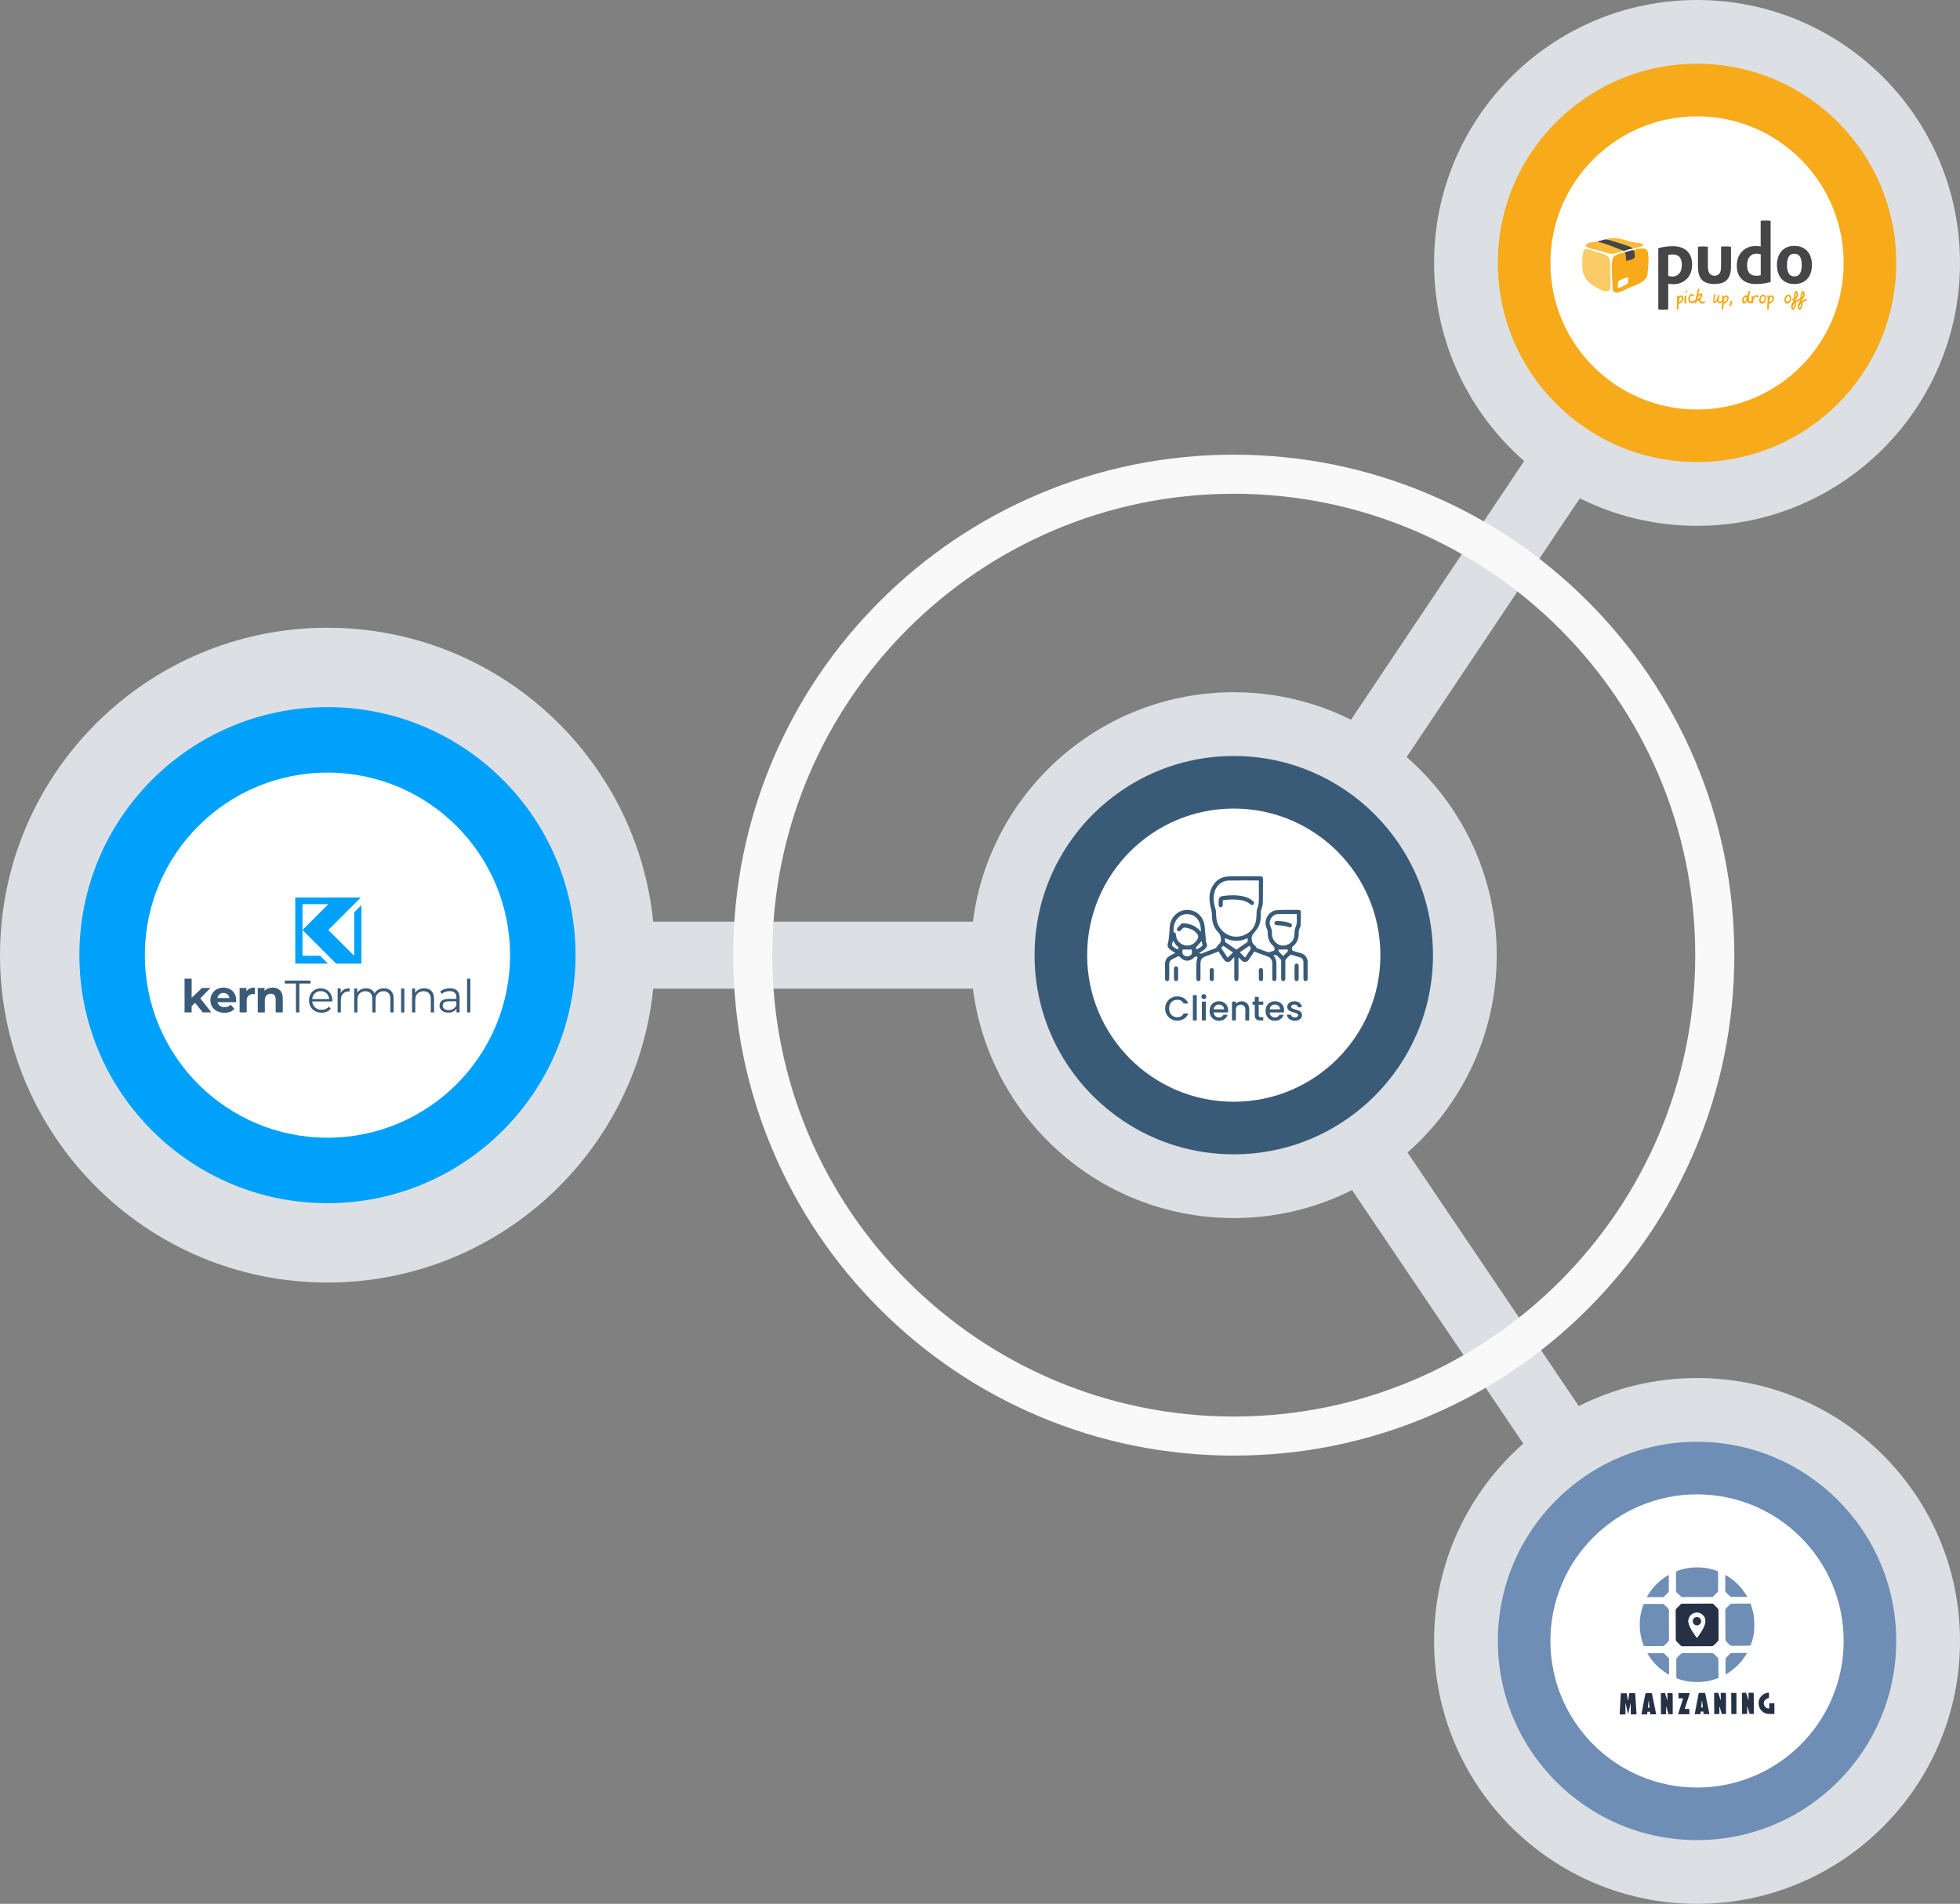 <svg xmlns="http://www.w3.org/2000/svg" id="Capa_2" viewBox="0 0 1755.78 1705.78"><rect x="0" y="0" width="1755.78" height="1705.78" fill="#808080" stroke="none"/><defs><style>.cls-1{fill:#00a1fa;}.cls-2{fill:#263146;}.cls-2,.cls-3,.cls-4,.cls-5,.cls-6,.cls-7,.cls-8{fill-rule:evenodd;}.cls-9,.cls-3{fill:#fff;}.cls-4{fill:#464648;}.cls-5,.cls-10{fill:#6f8eb5;}.cls-11{fill:#3a5b78;}.cls-12,.cls-6{fill:#f7aa1a;}.cls-13{fill:#f9f9f9;}.cls-7{fill:#f9ba3d;}.cls-14{fill:#dce0e4;}.cls-8{fill:#facb66;}</style></defs><g id="Capa_1-2"><g><path class="cls-14" d="M1520.22,1234.67c-38.1,0-74.08,9.06-105.93,25.12l-272.93-404.09,273.84-409.25c31.62,15.78,67.28,24.67,105.02,24.67,130.09,0,235.56-105.46,235.56-235.56S1650.32,0,1520.22,0s-235.56,105.46-235.56,235.56c0,70.81,31.25,134.31,80.7,177.49l-276.17,412.73h-504.04c-15.03-147.91-139.94-263.33-291.82-263.33C131.33,562.44,0,693.77,0,855.78s131.33,293.33,293.33,293.33c151.88,0,276.79-115.42,291.82-263.33h504.12l275.32,407.63c-49,43.17-79.93,106.37-79.93,176.81,0,130.09,105.46,235.56,235.56,235.56s235.56-105.46,235.56-235.56-105.46-235.56-235.56-235.56Z"></path><circle class="cls-14" cx="1105.22" cy="855.78" r="235.56"></circle><circle class="cls-11" cx="1105.22" cy="855.78" r="178.45"></circle><circle class="cls-9" cx="1105.22" cy="855.78" r="131.34"></circle><path class="cls-13" d="M1105.22,1304.17c-60.52,0-119.25-11.86-174.54-35.24-53.4-22.58-101.35-54.91-142.52-96.09-41.17-41.17-73.5-89.12-96.09-142.52-23.39-55.29-35.24-114.01-35.24-174.54s11.86-119.25,35.24-174.54c22.58-53.4,54.91-101.35,96.09-142.52s89.12-73.5,142.52-96.09c55.29-23.39,114.01-35.24,174.54-35.24s119.25,11.86,174.54,35.24c53.4,22.58,101.35,54.91,142.52,96.09,41.17,41.17,73.5,89.12,96.09,142.52,23.39,55.29,35.24,114.01,35.24,174.54s-11.86,119.25-35.24,174.54c-22.58,53.4-54.91,101.35-96.09,142.52-41.17,41.17-89.12,73.5-142.52,96.09-55.29,23.39-114.01,35.24-174.54,35.24Zm0-861.78c-227.94,0-413.39,185.45-413.39,413.39s185.45,413.39,413.39,413.39,413.39-185.45,413.39-413.39-185.45-413.39-413.39-413.39Z"></path><circle class="cls-1" cx="293.33" cy="855.78" r="222.22"></circle><circle class="cls-9" cx="293.33" cy="855.78" r="163.56"></circle><circle class="cls-10" cx="1520.22" cy="1470.22" r="178.45"></circle><circle class="cls-9" cx="1520.22" cy="1470.22" r="131.34"></circle><circle class="cls-12" cx="1520.22" cy="235.56" r="178.45"></circle><circle class="cls-9" cx="1520.22" cy="235.56" r="131.34"></circle><g><g><path class="cls-11" d="M1045.21,897.98c.97-1.65,2.29-2.94,3.95-3.87,1.66-.93,3.48-1.39,5.46-1.39,2.26,0,4.28,.56,6.04,1.67,1.76,1.11,3.05,2.69,3.84,4.73h-4.19c-.55-1.12-1.32-1.96-2.3-2.51s-2.11-.83-3.4-.83c-1.41,0-2.66,.32-3.77,.95-1.1,.63-1.96,1.54-2.59,2.72-.62,1.18-.93,2.56-.93,4.13s.31,2.95,.93,4.13c.62,1.18,1.48,2.1,2.59,2.74,1.1,.64,2.36,.96,3.77,.96,1.29,0,2.42-.28,3.4-.83,.98-.55,1.74-1.39,2.3-2.51h4.19c-.8,2.04-2.08,3.61-3.84,4.71-1.77,1.1-3.78,1.65-6.04,1.65-2,0-3.83-.46-5.48-1.39-1.65-.93-2.96-2.22-3.93-3.87-.97-1.65-1.45-3.52-1.45-5.6s.49-3.95,1.45-5.6Z"></path><path class="cls-11" d="M1072.07,891.61v22.65h-3.49v-22.65h3.49Z"></path><path class="cls-11" d="M1076.84,894.52c-.43-.43-.64-.96-.64-1.59s.21-1.16,.64-1.59c.43-.43,.96-.64,1.59-.64s1.13,.21,1.56,.64c.43,.43,.64,.96,.64,1.59s-.21,1.16-.64,1.59c-.43,.43-.95,.64-1.56,.64s-1.16-.21-1.59-.64Zm3.31,2.88v16.87h-3.49v-16.87h3.49Z"></path><path class="cls-11" d="M1100.07,907.13h-12.89c.1,1.35,.6,2.43,1.5,3.24,.9,.82,2,1.22,3.31,1.22,1.88,0,3.2-.79,3.98-2.36h3.76c-.51,1.55-1.43,2.82-2.77,3.81-1.34,.99-3,1.48-4.97,1.48-1.61,0-3.06-.36-4.33-1.09-1.28-.72-2.28-1.74-3-3.06s-1.09-2.84-1.09-4.58,.35-3.26,1.06-4.58c.7-1.32,1.69-2.33,2.97-3.05s2.74-1.07,4.39-1.07,3.01,.35,4.25,1.04c1.24,.69,2.21,1.67,2.91,2.92,.69,1.25,1.04,2.7,1.04,4.33,0,.63-.04,1.2-.12,1.71Zm-3.52-2.82c-.02-1.29-.48-2.32-1.38-3.09-.9-.78-2.01-1.16-3.34-1.16-1.2,0-2.23,.38-3.09,1.15-.86,.77-1.37,1.8-1.53,3.11h9.34Z"></path><path class="cls-11" d="M1115.7,897.95c1.05,.55,1.87,1.37,2.46,2.45,.59,1.08,.89,2.39,.89,3.92v9.95h-3.46v-9.43c0-1.51-.38-2.67-1.13-3.47s-1.79-1.21-3.09-1.21-2.34,.4-3.11,1.21c-.76,.81-1.15,1.96-1.15,3.47v9.43h-3.49v-16.87h3.49v1.93c.57-.69,1.3-1.23,2.19-1.62s1.83-.58,2.83-.58c1.33,0,2.51,.28,3.57,.83Z"></path><path class="cls-11" d="M1127.56,900.24v9.34c0,.63,.15,1.09,.44,1.36,.29,.28,.8,.41,1.51,.41h2.14v2.91h-2.75c-1.57,0-2.78-.37-3.61-1.1-.84-.73-1.25-1.93-1.25-3.58v-9.34h-1.99v-2.85h1.99v-4.19h3.52v4.19h4.1v2.85h-4.1Z"></path><path class="cls-11" d="M1150.21,907.13h-12.89c.1,1.35,.6,2.43,1.5,3.24,.9,.82,2,1.22,3.31,1.22,1.88,0,3.2-.79,3.98-2.36h3.77c-.51,1.55-1.43,2.82-2.77,3.81-1.34,.99-3,1.48-4.97,1.48-1.61,0-3.06-.36-4.33-1.09-1.28-.72-2.28-1.74-3-3.06-.72-1.32-1.09-2.84-1.09-4.58s.35-3.26,1.06-4.58c.7-1.32,1.69-2.33,2.97-3.05,1.27-.71,2.74-1.07,4.39-1.07s3.01,.35,4.25,1.04c1.25,.69,2.21,1.67,2.91,2.92s1.04,2.7,1.04,4.33c0,.63-.04,1.2-.12,1.71Zm-3.52-2.82c-.02-1.29-.48-2.32-1.38-3.09-.9-.78-2.01-1.16-3.34-1.16-1.2,0-2.23,.38-3.09,1.15-.86,.77-1.37,1.8-1.53,3.11h9.34Z"></path><path class="cls-11" d="M1156.32,913.82c-1.05-.48-1.88-1.13-2.49-1.96s-.94-1.75-.98-2.77h3.61c.06,.71,.4,1.31,1.03,1.79,.62,.48,1.4,.72,2.34,.72s1.74-.19,2.28-.57c.54-.38,.81-.86,.81-1.45,0-.63-.3-1.1-.9-1.41s-1.56-.64-2.86-1.01c-1.27-.35-2.3-.68-3.09-1.01-.8-.33-1.48-.83-2.07-1.5-.58-.67-.87-1.56-.87-2.66,0-.9,.26-1.72,.8-2.46,.53-.74,1.29-1.33,2.28-1.76,.99-.43,2.13-.64,3.41-.64,1.92,0,3.46,.48,4.64,1.45,1.17,.97,1.8,2.29,1.88,3.96h-3.49c-.06-.75-.37-1.36-.92-1.81-.55-.45-1.3-.67-2.24-.67s-1.62,.17-2.11,.52c-.49,.35-.74,.81-.74,1.38,0,.45,.16,.83,.49,1.13,.33,.31,.72,.55,1.19,.72,.47,.17,1.16,.39,2.08,.66,1.22,.33,2.23,.66,3.01,.99,.79,.34,1.46,.83,2.04,1.48,.57,.65,.87,1.52,.89,2.6,0,.96-.26,1.82-.79,2.57-.53,.75-1.28,1.35-2.25,1.78-.97,.43-2.11,.64-3.41,.64s-2.52-.24-3.57-.72Z"></path></g><path class="cls-11" d="M1171.37,877.83c-.65,.79-1.32,1.54-2.5,1.08-1.15-.45-1.25-1.42-1.24-2.47,.01-4.67,0-9.33,0-14,0-2.79-1-4.13-3.65-4.91-2.39-.7-4.78-1.42-7.18-2.05-.38-.1-.97,.06-1.26,.33-1.25,1.16-2.47,2.36-3.61,3.62-.34,.37-.51,1.02-.51,1.55-.04,5-.02,10-.02,15,0,.29,.01,.58,0,.87-.07,1.36-.8,2.21-1.89,2.2-1.1,0-1.83-.85-1.84-2.22-.01-5.25-.02-10.5,0-15.75,0-.81-.2-1.41-.81-1.96-.9-.81-1.72-1.7-2.57-2.55q-1.48-1.48-3.61-.59c2.91,2.95,2.8,6.67,2.75,10.4-.04,3.25,0,6.5,0,9.75,0,.33,.02,.67-.01,1-.11,1.17-.89,1.95-1.9,1.92-1.02-.02-1.79-.82-1.81-2-.04-1.96-.01-3.92-.01-5.87,0-2.71,.01-5.42,0-8.12-.02-2.93-1.42-5.06-4.12-6.08-3.96-1.5-7.95-2.92-12.05-4.41-1.26,1.89-2.52,3.79-3.79,5.68-.44,.66-.85,1.34-1.33,1.97-1.51,1.99-4.06,2.24-5.89,.53-.96-.9-1.84-1.89-3.01-3.1-.04,.81-.08,1.24-.08,1.68,0,5.62,0,11.25,0,16.87,0,1.91-.61,2.84-1.86,2.86-1.25,.02-1.88-.91-1.88-2.81,0-5.62,0-11.25,0-16.87v-1.33l-.47-.33c-.77,.9-1.48,1.86-2.31,2.7-2.19,2.2-4.78,1.95-6.52-.62-1.61-2.37-3.18-4.77-4.83-7.25-4.28,1.59-8.56,3.05-12.72,4.78-2.47,1.03-3.44,3.26-3.44,5.89,0,4.33,0,8.66,0,13,0,.42,.01,.84-.05,1.25-.14,.96-.76,1.5-1.67,1.57-.92,.07-1.61-.4-1.87-1.32-.12-.43-.15-.9-.15-1.36-.01-4.33-.11-8.67,.04-13,.07-1.94,.66-3.87,1.05-5.95q-1.46-1.05-2.95,.39c-3.32,3.18-6.9,3.86-10.26,1.8-1.05-.64-1.95-1.54-2.86-2.4-.52-.5-.92-.65-1.6-.27-1.64,.9-3.33,1.7-5,2.53-1.83,.9-2.69,2.36-2.67,4.41,.03,4.12,0,8.25,0,12.37,0,.33,.02,.67-.02,1-.12,1.08-.9,1.84-1.86,1.83-.96,0-1.78-.76-1.84-1.85-.06-1.16-.03-2.33-.03-3.5,0-3.33,0-6.67,0-10,0-3.46,1.54-5.97,4.59-7.55,1.51-.78,3.03-1.53,4.6-2.31-1.4-.9-2.72-1.69-3.99-2.58-.64-.45-1.17-1.06-1.73-1.61-1.33-1.28-1.49-2.59-.94-4.48,.77-2.6,.91-5.39,1.2-8.11,.32-3.02,.22-6.1,.81-9.06,1.33-6.75,6.97-11.95,13.29-12.67,7.81-.89,14.87,3.69,17.03,11.35,.73,2.6,.77,5.41,1.05,8.13,.29,2.81,.46,5.64,.77,8.45,.09,.85,.37,1.71,.7,2.51,.51,1.22,.29,2.21-.53,3.23-1.69,2.09-3.84,3.53-6.3,4.7,.9,.8,1.63,.85,2.78,.37,3.66-1.55,7.43-2.86,11.17-4.24,.82-.3,1.37-.68,1.86-1.55,.71-1.27,1.98-2.22,2.91-3.39,.38-.47,.5-1.15,.72-1.74,.04-.11,0-.25,0-.37,.39-3.12-.47-5.55-2.77-7.96-3.74-3.93-5.21-9.04-5.19-14.46,.01-2.7-.62-5.21-1.22-7.8-1.33-5.83-1.69-11.77,1.05-17.35,3.06-6.23,8.23-9.78,15.13-9.99,9.51-.29,19.04-.1,28.56-.09,1.44,0,2.2,.72,2.2,2.15-.02,7.29-.02,14.58-.18,21.86-.04,1.67-.48,3.4-1.08,4.97-.6,1.57-.78,3.12-.73,4.75,.12,4.26-.31,8.47-2.51,12.19-1.34,2.26-3.19,4.22-4.77,6.34-.34,.46-.49,1.05-.71,1.59-.04,.11,0,.25,0,.37-.5,3.31,.3,6.12,3.13,8.16,.1,.07,.22,.17,.25,.28,.47,1.88,2.16,2.05,3.58,2.58,2.18,.81,4.38,1.57,6.54,2.42,.94,.37,1.81,.48,2.76,.09,.53-.22,1.11-.33,1.67-.49,2.46-.71,2.66-.99,2.27-3.5-.05-.32-.31-.67-.56-.89-3.67-3.09-5.49-7.04-5.4-11.83,.03-1.66-.3-3.14-1.01-4.66-3.24-6.93,1.86-15.73,9.49-16.11,6.35-.31,12.71-.18,19.07-.2,1.3,0,2.12,.67,2.12,1.82,0,3.91-.06,7.82-.2,11.73-.03,.92-.35,1.92-.8,2.73-.85,1.53-1,3.11-.96,4.8,.12,4.79-1.57,8.79-5.38,11.78-1.13,.89-.53,2.09-.5,3.13,0,.33,.85,.78,1.38,.95,2.06,.65,4.14,1.22,6.22,1.8,3.17,.9,5.3,2.83,6.09,6.12,.03,.11,.13,.2,.2,.3v17.5Zm-43.69-88.84c-.26-.08-.33-.12-.41-.12-8.85,0-17.71-.11-26.56,.06-5.68,.11-10.74,3.95-12.44,9.4-1.58,5.05-1.26,10.17,.35,15.22,.4,1.24,.7,2.57,.73,3.86,.07,3.25,.1,6.48,1.21,9.61,2.62,7.38,9.84,12.48,17.4,12.2,8.24-.3,15.17-5.66,17.03-13.6,.67-2.87,.47-5.95,.72-8.92,.07-.85,.18-1.75,.5-2.53,1-2.47,1.48-5.02,1.49-7.67,.01-3.37,0-6.75,0-10.12,0-2.45,0-4.9,0-7.39Zm34.01,29.91c-4.58,0-8.9-.01-13.21,0-1.41,0-2.83,.01-4.23,.17-4.98,.57-8.33,6.18-6.22,10.72,1,2.16,1.52,4.26,1.36,6.6-.03,.49,.03,1,.08,1.5,.48,5.14,5.33,9.6,10.14,9.32,5.97-.34,10-4.54,10-10.56,0-2.35,.22-4.54,1.24-6.76,1.58-3.45,.49-7.21,.84-11Zm-85.92,16.01c.01-4.53-.6-8.54-3.48-11.95-3.91-4.63-11.39-5.31-16.04-1.44-4.31,3.59-5.1,8.4-4.98,13.65,1.6,.15,2.15,1.14,2.15,2.57,0,.29,.08,.58,.12,.87,.51,4.1,4.1,8.26,9.56,8.62,4.22,.27,8.65-2.74,10.02-6.96,.38-1.18,.26-2.13-.45-3.14-2.51-3.6-6.12-5.19-10.27-5.93-1.41-.25-2.6-.2-3.47,1.14-.33,.51-.84,.92-1.29,1.35-.91,.87-2.01,.95-2.78,.24-.77-.72-.77-1.87,.07-2.79,.89-.99,1.87-1.9,2.75-2.89,.7-.78,1.49-1.07,2.54-1.01,6.16,.36,11.49,2.39,15.54,7.67Zm31.75,15.94c3.25-2.23,6.47-4.43,9.68-6.65,.23-.16,.43-.52,.45-.8,.06-.9,.02-1.8,.02-2.88-6.8,3.21-13.48,3.29-20.29-.06,0,1.16-.04,2.1,.02,3.04,.02,.27,.27,.61,.52,.77,3.17,2.2,6.36,4.37,9.6,6.58Zm11.7-3.47c-2.93,2.01-5.83,3.99-8.54,5.84l4.67,4.77c1.46-2.18,2.95-4.42,4.44-6.65q1.4-2.1-.57-3.97Zm-19.49,10.69l4.77-4.74-8.72-5.97-1.87,1.97c1.97,2.96,3.89,5.84,5.83,8.74Zm-40.29-7.34c-.22,1.97-.87,4.26,1.82,5.61,1.55,.78,2.95,.76,4.5-.02,2.71-1.36,2.01-3.63,1.75-5.59h-8.07Zm94.14-.02h-8.24c.03,.45-.18,1.3,.15,1.69,1.22,1.43,2.62,2.71,4.02,4.12,1.13-1.15,2.09-2.25,3.17-3.2,.88-.78,1.23-1.61,.89-2.6Zm-98.08-.06c.28-1.27,.27-2.33-.99-3.04-.39-.22-.72-.58-.99-.94-.97-1.27-1.91-2.56-2.84-3.82-.28,1.13-.61,2.29-.84,3.47-.07,.33,.04,.84,.26,1.07,1.49,1.55,3.32,2.58,5.4,3.27Zm20.85-7.59c-1.27,1.51-2.43,3.19-3.9,4.53-1,.92-1.28,1.76-.97,3.07,2.09-.72,3.91-1.71,5.4-3.26,.22-.23,.4-.67,.34-.95-.26-1.2-.61-2.39-.88-3.39Z"></path><path class="cls-11" d="M1159.64,871.08c0-1.87-.02-3.74,0-5.61,.02-1.35,.77-2.17,1.89-2.15,1.08,.02,1.82,.81,1.83,2.09,.03,3.82,.03,7.64,0,11.47,0,1.33-.82,2.19-1.91,2.17-1.09-.03-1.81-.87-1.82-2.24-.02-1.91,0-3.82,0-5.73Z"></path><path class="cls-11" d="M1055.37,872.5c0,1.46,.02,2.91,0,4.37-.02,1.35-.78,2.2-1.88,2.19-1.09-.01-1.84-.87-1.85-2.23-.02-2.95-.02-5.9,0-8.86,.01-1.36,.77-2.17,1.89-2.16,1.13,.01,1.82,.82,1.84,2.2,.02,1.5,0,2.99,0,4.49Z"></path><path class="cls-11" d="M1127.69,873.09c0-1.25-.03-2.5,0-3.75,.03-1.21,.74-1.97,1.78-2.01,1.04-.03,1.89,.69,1.92,1.88,.06,2.66,.06,5.33,0,8-.03,1.14-.99,1.95-1.97,1.82-1.1-.14-1.7-.82-1.72-1.94-.02-1.33,0-2.67,0-4Z"></path><path class="cls-11" d="M1087.37,873.24c0,1.25,.03,2.5,0,3.75-.04,1.22-.73,2-1.73,2.07-1.02,.06-1.93-.75-1.96-1.98-.06-2.58-.06-5.16,0-7.75,.03-1.27,.87-2.03,1.94-1.99,1.03,.04,1.72,.79,1.75,2.03,.04,1.29,0,2.58,0,3.87Z"></path><path class="cls-11" d="M1095.39,806.64c0,1.36,.02,2.64,0,3.93-.03,1.52-.69,2.3-1.86,2.3-1.18,0-1.84-.78-1.87-2.31-.02-1.37-.05-2.75,.05-4.12,.13-1.83,1.38-3.27,3.15-3.53,6.36-.95,12.73-1.19,19.06,.23,3.23,.73,6.24,2.02,8.69,4.36,.89,.85,1.01,1.84,.37,2.67-.63,.82-1.78,1.01-2.65,.23-3.55-3.2-7.92-3.99-12.44-4.35-4.15-.34-8.28-.05-12.5,.58Z"></path><path class="cls-11" d="M1145.55,825.23c3.52,.27,7.03,.59,10.32,1.99,1.24,.53,1.7,1.38,1.35,2.42-.36,1.07-1.32,1.58-2.51,1.11-3.3-1.32-6.75-1.59-10.23-1.76-.37-.02-.74-.05-1.11-.1-1.05-.13-1.65-.72-1.7-1.8-.04-1.03,.63-1.75,1.77-1.86,.7-.06,1.41-.01,2.11-.01Z"></path></g><g id="Layer_1"><g><g><path class="cls-2" d="M1520.26,1474.96c-4.29,.03-8.62,0-12.91,.06-.82,0-1.43-.21-1.98-.82-1.13-1.22-2.4-2.31-3.5-3.56-.36-.43-.67-1.07-.7-1.61-.06-8.77-.09-17.57-.09-26.34,0-.49,.24-1.09,.58-1.43,1.28-1.37,2.62-2.68,3.99-3.96,.28-.24,.7-.45,1.07-.45,9.01-.06,18.06-.09,27.08-.09,.36,0,.82,.18,1.09,.43,1.37,1.31,2.74,2.65,4.05,4.05,.28,.28,.45,.76,.49,1.16,.06,8.89,.09,17.79,.09,26.67,0,.43-.21,.94-.52,1.25-1.28,1.37-2.59,2.71-3.96,3.99-.36,.34-.94,.58-1.43,.61-4.45,.06-8.89,.03-13.34,.06h0Zm-.12-7.49c3.02-4.17,5.97-8.16,7.28-13.04,.3-1.13,.28-2.44,.06-3.59-.88-4.24-5.2-6.76-9.41-5.63-4.11,1.09-6.52,5.45-5.27,9.56,1.46,4.69,4.35,8.62,7.34,12.7h0Z"></path><path class="cls-5" d="M1520.3,1430.89c-4.32,.03-8.68,.06-13,.03-.58,0-1.28-.3-1.71-.7-1.19-1.07-2.25-2.25-3.44-3.35-.55-.52-.73-1.09-.73-1.83,0-5.3,0-10.63-.06-15.93,0-.94,.34-1.34,1.16-1.65,6.98-2.59,14.19-3.5,21.56-3.02,4.84,.3,9.53,1.37,14.07,3.04,.7,.24,.94,.61,.94,1.37,0,5.39,.03,10.75,0,16.14,0,.55-.28,1.22-.64,1.61-1.09,1.25-2.29,2.44-3.5,3.53-.43,.36-1.07,.67-1.61,.67-4.35,.06-8.71,.03-13.04,.06h0Z"></path><path class="cls-5" d="M1495.05,1456.01c.03,4.32,.03,8.68,.06,13.04,0,.76-.18,1.31-.73,1.83-1.09,1.03-2.13,2.19-3.26,3.23-.43,.36-1.07,.7-1.61,.7-5.27,.06-10.57,.06-15.84,.12-.82,0-1.22-.28-1.52-1.07-2.38-6.42-3.44-13.06-3.23-19.92,.15-5.45,1.22-10.72,3.04-15.86,.28-.76,.64-1.01,1.43-1.01,5.27,0,10.57-.06,15.84,0,.58,0,1.25,.34,1.71,.73,1.19,1.07,2.35,2.19,3.41,3.38,.36,.43,.64,1.07,.67,1.61,.03,4.41,.03,8.8,.03,13.22h0Z"></path><path class="cls-5" d="M1545.6,1455.68c0-4.29-.03-8.62-.06-12.91,0-.79,.21-1.37,.79-1.92,1.19-1.13,2.29-2.35,3.47-3.44,.34-.3,.92-.55,1.37-.58,5.36-.06,10.69-.06,16.05-.09,.61,0,.94,.21,1.16,.79,1.46,3.96,2.59,8.01,2.89,12.21,.24,3.23,.36,6.52,.21,9.78-.21,4.9-1.34,9.68-3.14,14.25-.15,.36-.76,.76-1.16,.76-5.36,.06-10.69,.09-16.05,.06-.45,0-1.01-.28-1.37-.58-1.19-1.07-2.35-2.19-3.38-3.38-.43-.45-.73-1.19-.73-1.8-.06-4.39-.03-8.77-.06-13.16h0Z"></path><path class="cls-5" d="M1520.45,1481.11c4.32-.03,8.68-.06,13.04-.03,.61,0,1.34,.34,1.8,.73,1.22,1.07,2.38,2.25,3.47,3.44,.3,.34,.58,.88,.58,1.37,.06,5.27,.06,10.57,.09,15.84,0,.7-.24,1.07-.88,1.31-4.05,1.49-8.19,2.56-12.52,2.98-7.79,.76-15.44,.06-22.87-2.56-1.13-.4-1.55-.88-1.52-2.13,.06-4.99,0-9.99-.03-14.98,0-.79,.18-1.37,.76-1.95,1.09-1.03,2.1-2.22,3.26-3.23,.45-.4,1.19-.73,1.8-.73,4.35-.06,8.71-.06,13.04-.06h-.01Z"></path><path class="cls-5" d="M1475.23,1430.92c4.72-8.47,11.18-15.01,19.61-19.92,.03,.45,.06,.76,.06,1.03,.03,4.35,.03,8.68,.06,13.04,0,.73-.18,1.31-.73,1.86-1.19,1.13-2.29,2.35-3.47,3.44-.34,.3-.82,.58-1.25,.58-4.6,.06-9.16,.06-13.76,.06-.12,.03-.24-.03-.52-.09h0Z"></path><path class="cls-5" d="M1565.21,1430.68c-.55,.03-.85,.06-1.19,.06-4.2,.03-8.41,.06-12.61,.03-.61,0-1.34-.34-1.8-.73-1.22-1.07-2.38-2.25-3.47-3.44-.3-.34-.58-.88-.61-1.34-.06-4.48-.06-8.95-.06-13.43,0-.21,.06-.4,.12-.82,8.35,4.72,14.8,11.24,19.61,19.67h0Z"></path><path class="cls-5" d="M1495.11,1500.54c-8.22-4.72-14.62-11.02-19.43-19.25,.55-.03,.88-.06,1.22-.06,4.17-.03,8.35-.06,12.48-.03,.58,0,1.28,.3,1.71,.67,1.19,1.03,2.31,2.19,3.41,3.38,.3,.34,.58,.82,.61,1.25,.06,4.48,.06,8.95,.06,13.43,.03,.15,0,.28-.06,.61h0Z"></path><path class="cls-5" d="M1545.88,1500.3c-.06-.64-.12-1.01-.12-1.37-.03-4.05-.06-8.13,0-12.18,0-.58,.3-1.28,.7-1.71,1.07-1.22,2.25-2.35,3.44-3.47,.3-.28,.76-.55,1.16-.55,4.51-.06,9.01-.06,13.55-.06,.09,0,.18,.06,.43,.12-4.66,8.04-10.94,14.41-19.16,19.22Z"></path><path class="cls-3" d="M1520.14,1467.47c-3.02-4.08-5.88-8.01-7.34-12.73-1.25-4.11,1.16-8.47,5.27-9.56,4.2-1.13,8.52,1.4,9.41,5.63,.24,1.16,.24,2.46-.06,3.59-1.31,4.87-4.24,8.89-7.28,13.06h0Zm-3.78-14.86c.03,2.1,1.71,3.72,3.81,3.68,2.04-.03,3.68-1.71,3.68-3.75s-1.73-3.78-3.81-3.75c-2.07,0-3.72,1.67-3.68,3.81h0Z"></path><path class="cls-2" d="M1516.37,1452.61c-.03-2.1,1.61-3.81,3.72-3.81,2.07-.03,3.78,1.71,3.81,3.75,0,2.04-1.65,3.68-3.68,3.75-2.13,0-3.81-1.58-3.83-3.68h0Z"></path></g><g><path class="cls-2" d="M1450.89,1536.11c.36-6.3,.7-12.61,1.07-18.97,1.8,0,3.47,0,5.24-.03,.36,2.1,.73,4.2,1.09,6.27h.24c.36-2.1,.7-4.17,1.07-6.36,1.58,0,3.11,0,4.63-.03,.67,0,.61,.49,.64,.88,.15,2.01,.24,4.02,.4,6.06,.24,4.02,.52,8.07,.76,12.09-1.73,0-3.44,0-5.18,.03,0-3.29-.03-6.58-.03-9.87-.06,0-.12,0-.18-.03-.67,3.11-1.37,6.24-2.07,9.35h-.21c-.7-3.11-1.4-6.21-2.1-9.32-.06,0-.15,.03-.21,.03,0,3.29,.03,6.55,.03,9.84-1.73,.06-3.44,.06-5.18,.06h0Z"></path><path class="cls-2" d="M1560.53,1535.71c-.03-4.6-.06-9.2-.09-13.83,0-1.49,0-2.98-.03-4.48,0-.55,.18-.76,.73-.76,.97,.03,1.98,0,3.02,0,.67,2.16,1.34,4.29,1.98,6.42,.06,0,.15-.03,.21-.03,0-2.1,0-4.17-.03-6.4,1.49,0,2.87-.03,4.26,.03,.15,0,.43,.58,.43,.88,.03,2.77,.03,5.57,.06,8.35v9.74h-3.78c-.64-2.16-1.28-4.32-1.89-6.49-.09,.03-.21,.03-.3,.06,0,2.13,0,4.29,.03,6.42-1.55,.06-3.08,.06-4.6,.06h0v.02Z"></path><path class="cls-2" d="M1535.64,1535.8c-.03-4.6-.06-9.2-.09-13.83,0-1.49,0-2.98-.03-4.48,0-.55,.15-.76,.73-.76,.97,.03,1.98,0,3.02,0,.67,2.16,1.34,4.29,1.98,6.42,.06,0,.15-.03,.21-.03,0-2.1,0-4.17-.03-6.4,1.49,0,2.87-.03,4.26,.03,.15,0,.43,.58,.43,.88,.03,2.77,.03,5.57,.06,8.35v9.74h-3.78c-.64-2.16-1.28-4.32-1.89-6.49-.09,.03-.21,.03-.3,.06,0,2.13,0,4.29,.03,6.42-1.55,.06-3.08,.06-4.6,.06h0v.02Z"></path><path class="cls-2" d="M1487.9,1535.99c-.03-4.6-.06-9.2-.09-13.83,0-1.49,0-2.98-.03-4.48,0-.55,.18-.76,.73-.76,.97,.03,1.98,0,3.02,0,.67,2.16,1.34,4.29,1.98,6.42,.06,0,.15-.03,.21-.03,0-2.1-.03-4.17-.03-6.4,1.49,0,2.87-.03,4.26,.03,.15,0,.43,.58,.43,.88,.03,2.77,.03,5.57,.06,8.35v9.74h-3.78c-.64-2.16-1.28-4.32-1.89-6.49-.09,.03-.21,.03-.3,.06,0,2.13,.03,4.29,.03,6.42-1.55,.06-3.08,.06-4.6,.06h0v.02Z"></path><path class="cls-2" d="M1470.39,1536.05c.55-2.89,1.07-5.78,1.61-8.68,.61-3.2,1.28-6.36,1.89-9.56,.12-.7,.43-.85,1.03-.82,1.31,.03,2.65,.03,3.99-.03,.67-.03,.88,.21,1.03,.85,1.16,5.85,2.38,11.69,3.56,17.51,.06,.21,.15,.43,.21,.64-1.8,0-3.59,0-5.36,.03-.06-.76-.15-1.55-.21-2.31h-2.35c-.09,.82-.15,1.55-.21,2.31-1.77,.03-3.47,.06-5.2,.06h0Zm6.67-12.06h-.24c-.21,2.01-.43,3.99-.64,6.03h1.55c-.21-2.07-.45-4.05-.67-6.03h0Z"></path><path class="cls-2" d="M1518.13,1535.86c.55-2.89,1.07-5.78,1.61-8.68,.61-3.2,1.28-6.36,1.86-9.56,.12-.7,.43-.85,1.03-.82,1.34,.03,2.65,.03,3.99-.03,.67-.03,.88,.21,1.03,.85,1.16,5.85,2.38,11.69,3.56,17.51,.03,.21,.15,.43,.21,.64-1.8,0-3.59,0-5.36,.03-.06-.76-.15-1.55-.21-2.31h-2.35c-.09,.82-.15,1.55-.21,2.31-1.73,.06-3.44,.06-5.18,.06h0Zm7.34-6.02c-.24-2.07-.45-4.05-.7-6.03h-.24c-.21,1.98-.43,3.96-.64,6.03h1.58Z"></path><path class="cls-2" d="M1583.39,1535.62c-.45-.15-.94-.28-1.4-.43-4.45-1.34-7.15-5.72-6.58-10.63,.52-4.17,4.48-7.77,8.8-7.98,.12,0,.24,.03,.45,.06v4.54c-3.75,1.34-5.09,3.11-4.51,5.97,.43,2.1,2.5,3.75,4.72,3.62v-4.63h4.63c0,3.2,.03,6.34,.03,9.47h-6.16Z"></path><path class="cls-2" d="M1503.21,1535.92c1.49-4.72,3.02-9.44,4.57-14.31h-4.14c0-1.61,0-3.08-.03-4.66,3.32,0,6.64-.03,10.14-.03-1.52,4.72-3.02,9.38-4.54,14.22h4.11c0,1.67,0,3.23,.03,4.75-3.38,0-6.76,.03-10.14,.03h0Z"></path><path class="cls-2" d="M1550.96,1535.74c-.03-5.78-.06-11.6-.12-17.39v-1.55h4.54c.03,.12,.12,.24,.12,.36,.03,6.21,.03,12.39,.03,18.58h-4.57Z"></path></g></g></g><g><g><polygon class="cls-11" points="188.53 885.18 180.96 885.18 171.68 893.97 171.68 876.88 165.33 876.88 165.33 907.08 171.68 907.08 171.68 901.5 174.73 898.5 181.65 907.07 189.35 907.07 179.42 894.46 188.53 885.18"></polygon><path class="cls-11" d="M205.98,886.25c-1.79-.94-3.8-1.42-5.82-1.38-2.08-.03-4.13,.47-5.96,1.44-1.74,.93-3.19,2.33-4.19,4.03-1.03,1.76-1.56,3.76-1.53,5.8-.04,2.04,.5,4.06,1.54,5.82,1.06,1.73,2.59,3.12,4.41,4.01,2.04,1,4.28,1.49,6.55,1.44,3.97,0,6.99-1.17,9.04-3.52l-3.38-3.66c-.71,.69-1.54,1.24-2.47,1.61-.97,.35-2,.53-3.03,.51-1.48,.06-2.93-.36-4.15-1.18-1.1-.76-1.85-1.91-2.12-3.22h16.56l.03-.04c.08-1.08,.12-1.63,.12-1.71,.04-2.1-.47-4.17-1.49-6-.96-1.69-2.39-3.06-4.12-3.96h.01Zm-11.19,7.98c.16-1.3,.79-2.49,1.79-3.34v-.02c1.03-.83,2.31-1.26,3.63-1.22,1.31-.03,2.58,.42,3.58,1.26,.98,.84,1.62,2.03,1.79,3.32h-10.79Z"></path><path class="cls-11" d="M223.79,885.67c-1.23,.5-2.3,1.33-3.07,2.4v-2.89h-6.07v21.9h6.35v-10.34c0-2.06,.51-3.56,1.54-4.58,1.16-1.07,2.71-1.61,4.28-1.53,.25,0,.72,.03,1.43,.08v-5.86c-1.53-.03-3.04,.25-4.46,.81h0Z"></path><path class="cls-11" d="M244.24,884.86c-1.41-.02-2.8,.24-4.11,.75-1.2,.46-2.28,1.19-3.15,2.14v-2.57h-6.07v21.92h6.34v-10.83c0-1.95,.47-3.42,1.43-4.41,1.01-1.02,2.4-1.56,3.83-1.49,1.23-.09,2.44,.37,3.3,1.26,.76,.85,1.14,2.15,1.14,3.88v11.56h6.37v-12.54c0-3.2-.84-5.62-2.52-7.24-1.77-1.66-4.12-2.53-6.55-2.44h-.01Z"></path><polygon class="cls-11" points="278.15 878.59 255.11 878.59 255.11 881.19 265.13 881.19 265.13 907.08 268.14 907.08 268.14 881.19 278.15 881.19 278.15 878.59"></polygon><path class="cls-11" d="M292.64,886.91c-3.34-1.85-7.38-1.85-10.72,0-1.58,.91-2.88,2.26-3.75,3.87-.93,1.73-1.39,3.66-1.36,5.62-.03,1.97,.46,3.9,1.43,5.62,.93,1.64,2.31,2.98,3.97,3.88,1.79,.96,3.8,1.45,5.84,1.41,1.61,.02,3.21-.28,4.7-.9,1.38-.56,2.6-1.46,3.56-2.6l-1.63-1.89c-.79,.91-1.78,1.62-2.89,2.09-1.16,.49-2.41,.73-3.66,.71-2.14,.08-4.24-.66-5.86-2.06-1.55-1.37-2.48-3.32-2.57-5.39h17.91l.04,.02,.04-.9c.04-1.96-.42-3.9-1.34-5.64-.85-1.6-2.14-2.93-3.7-3.85h0Zm-12.95,8.21c.11-1.95,.96-3.8,2.38-5.15h0c1.4-1.32,3.27-2.03,5.19-1.97,1.94-.06,3.82,.65,5.23,1.97,1.42,1.36,2.27,3.2,2.38,5.15h-15.18Z"></path><path class="cls-11" d="M308.21,886.6l.03-.03c-1.34,.73-2.4,1.87-3.03,3.25v-4.19h-2.77v21.44h2.89v-10.91c0-2.5,.63-4.44,1.89-5.82,1.38-1.43,3.31-2.18,5.29-2.07l.69,.04v-2.81c-1.73-.06-3.44,.32-4.99,1.1h0Z"></path><path class="cls-11" d="M350.25,887.81c-1.52-1.54-3.62-2.32-6.31-2.32-1.75-.03-3.49,.38-5.04,1.2-1.43,.75-2.61,1.9-3.4,3.32-.59-1.42-1.62-2.61-2.95-3.38-1.43-.79-3.03-1.18-4.66-1.14-1.62-.03-3.23,.33-4.68,1.06-1.32,.68-2.41,1.73-3.15,3.01v-3.91h-2.77v21.44h2.89v-11.24c0-2.41,.65-4.31,1.94-5.67,1.37-1.41,3.27-2.15,5.23-2.06,1.98,0,3.51,.58,4.58,1.75s1.61,2.86,1.61,5.09v12.13h2.89v-11.24c0-2.41,.63-4.31,1.89-5.67,1.37-1.41,3.29-2.16,5.25-2.06,1.7-.11,3.35,.54,4.54,1.75,1.07,1.17,1.61,2.86,1.61,5.09v12.13h2.89v-12.42c0-3.01-.77-5.29-2.3-6.84l-.04-.02h-.02Z"></path><rect class="cls-11" x="359.31" y="885.67" width="2.89" height="21.44"></rect><path class="cls-11" d="M386.44,887.82c-1.59-1.56-3.73-2.34-6.41-2.34-1.68-.04-3.35,.33-4.86,1.08-1.36,.68-2.5,1.73-3.28,3.03v-3.95h-2.77v21.44h2.89v-11.24c0-2.41,.67-4.31,2.02-5.67,1.46-1.42,3.44-2.16,5.47-2.06,2.06,0,3.64,.58,4.76,1.75s1.67,2.86,1.67,5.09v12.15h2.89v-12.42c0-2.98-.79-5.25-2.38-6.82v-.05h0Z"></path><path class="cls-11" d="M409.49,887.55c-1.49-1.39-3.64-2.09-6.43-2.09-1.63,0-3.25,.25-4.8,.75-1.43,.45-2.76,1.18-3.91,2.14l1.31,2.16c.95-.82,2.04-1.44,3.22-1.85,1.25-.45,2.58-.68,3.91-.67,2,0,3.49,.48,4.52,1.44s1.54,2.36,1.54,4.21v1.31h-6.8c-2.88,0-4.99,.56-6.31,1.67-1.32,1.08-2.05,2.71-1.97,4.41-.06,1.76,.73,3.44,2.12,4.52,1.39,1.14,3.29,1.71,5.67,1.71,1.55,.04,3.09-.28,4.5-.93,1.19-.56,2.19-1.47,2.87-2.6v3.34h2.77v-13.24c0-2.74-.74-4.8-2.24-6.2l.04-.05h0v-.03Zm-.7,13.1c-.5,1.33-1.41,2.46-2.6,3.23-1.25,.78-2.71,1.17-4.18,1.12-1.41,.08-2.81-.3-3.99-1.08-.93-.69-1.47-1.79-1.43-2.95,0-2.55,1.83-3.83,5.49-3.83h6.71v3.5h0Z"></path><polygon class="cls-11" points="418.41 876.88 418.44 907.08 421.33 907.08 421.33 876.88 418.41 876.88"></polygon></g><polygon class="cls-1" points="323.72 862.84 323.72 857.96 323.72 810.97 317.25 817.45 317.25 851.48 317.25 856.37 314.54 853.66 310.98 850.1 298.04 837.16 294.11 833.23 310.98 816.36 317.23 810.11 323.2 804.14 314.54 804.14 310.98 804.14 300.06 804.14 295.18 804.14 264.5 804.14 264.5 850.63 264.5 854.19 264.5 863.37 293.76 863.37 286.76 856.37 270.97 856.37 270.97 854.19 270.97 850.63 270.97 838.12 270.97 833.23 270.97 828.34 270.97 810.1 289.23 810.1 294.11 810.1 270.97 833.23 284.75 847.01 287.22 849.48 288.37 850.63 301.11 863.37 317.25 863.37 323.72 863.37 323.72 862.84"></polygon></g><g><path id="path4527" class="cls-4" d="M1577.23,227.83c-.91-.25-1.58-.32-2.07-.42-.49-.07-1.16-.07-2-.07-1.4,0-2.56,.25-3.65,.84-.98,.6-1.82,1.33-2.56,2.31-.67,.91-1.16,2-1.4,3.33-.32,1.23-.49,2.56-.49,4,0,1.75,.18,3.16,.67,4.38,.42,1.16,.98,2.17,1.65,2.81,.74,.74,1.65,1.23,2.67,1.58,.98,.32,2.07,.49,3.23,.49,.74,0,1.4-.07,2-.07,.6-.07,1.23-.25,2-.42v-18.76h-.04Zm0-29.95c.74-.07,1.51-.18,2.24-.25h4.35c.84,.07,1.58,.18,2.31,.25v54.78c-2,.6-4,.98-6.07,1.33-2,.32-4.49,.49-7.4,.49-2.24,0-4.38-.32-6.38-.91-2.07-.67-3.82-1.58-5.4-2.91s-2.81-3.09-3.72-5.16c-.91-2.17-1.33-4.66-1.33-7.72,0-2.42,.42-4.66,1.16-6.8,.74-2.07,1.89-3.89,3.33-5.47,1.51-1.58,3.23-2.81,5.3-3.72,2.07-.84,4.31-1.33,6.87-1.33,.74,0,1.51,0,2.31,.07,.84,.07,1.58,.25,2.42,.42v-23.08h0Z"></path><path id="path4531" class="cls-4" d="M1494.4,247.26c.91,.18,1.58,.32,2.07,.32,.49,.07,1.16,.18,2,.18,1.4,0,2.56-.32,3.65-.91,.98-.49,1.82-1.33,2.49-2.24,.74-.91,1.23-2.07,1.51-3.33,.32-1.33,.49-2.67,.49-4.07,0-1.65-.25-3.16-.67-4.31-.42-1.23-.98-2.17-1.65-2.91-.74-.74-1.65-1.23-2.67-1.58-.98-.25-2.07-.42-3.33-.42-.67,0-1.33,0-1.89,.07-.6,.07-1.23,.18-2,.42v18.8Zm0,29.88c-.74,.18-1.51,.25-2.24,.25-.67,.07-1.4,.07-2.17,.07-.67,0-1.4,0-2.17-.07-.84,0-1.58-.07-2.31-.25v-54.71c2-.6,4-1.09,6.07-1.33,2-.32,4.49-.49,7.4-.49,2.24,0,4.38,.32,6.38,.91,2.07,.6,3.82,1.58,5.4,2.91s2.81,2.98,3.72,5.16c.91,2.07,1.33,4.66,1.33,7.65,0,2.42-.42,4.73-1.16,6.8-.74,2.17-1.89,4-3.33,5.58-1.51,1.51-3.23,2.74-5.3,3.65-2.07,.91-4.31,1.33-6.87,1.33-.74,0-1.51,0-2.31-.07-.84,0-1.65-.18-2.42-.42v23.04Z"></path><path id="path4535" class="cls-4" d="M1607.36,247.68c2.42,0,4.07-.91,5.05-2.67,1.09-1.75,1.58-4.24,1.58-7.54s-.49-5.82-1.58-7.54c-.98-1.75-2.67-2.56-5.05-2.56s-4,.84-4.98,2.56c-1.09,1.75-1.58,4.31-1.58,7.54s.49,5.82,1.58,7.54c.98,1.75,2.67,2.67,4.98,2.67Zm0,6.8c-2.67,0-4.91-.49-6.87-1.33-1.89-.84-3.58-2.07-4.8-3.58-1.33-1.58-2.31-3.33-2.91-5.4-.67-2.07-.98-4.31-.98-6.73s.32-4.66,.98-6.73c.6-2.07,1.58-3.89,2.91-5.47,1.23-1.51,2.91-2.74,4.8-3.58,2-.91,4.24-1.33,6.87-1.33s4.98,.42,6.98,1.33c2,.84,3.58,2.07,4.91,3.58,1.33,1.58,2.31,3.4,2.91,5.47,.67,2.07,.98,4.31,.98,6.73s-.32,4.66-.98,6.73c-.6,2.07-1.58,3.82-2.91,5.4-1.33,1.51-2.91,2.74-4.91,3.58-2,.84-4.31,1.33-6.98,1.33Z"></path><path id="path4539" class="cls-4" d="M1546.2,220.78c-1.4,0-2.91,.07-4.49,.32v17.26c0,1.75-.07,3.16-.32,4.31-.32,1.09-.74,2-1.33,2.67-.49,.6-1.23,1.09-2.07,1.33-.67,.25-1.16,.42-2.17,.42-.84,0-1.4-.18-2.07-.42-.84-.25-1.58-.74-2.07-1.33-.6-.67-.98-1.58-1.33-2.67-.25-1.16-.42-2.56-.42-4.31v-17.22c-1.51-.25-2.98-.32-4.49-.32-1.4,0-2.91,.07-4.38,.32v17.5c0,3.47,.42,6.31,1.23,8.38,.91,2.17,2.07,3.72,3.58,4.8,1.51,1.09,3.23,1.82,5.23,2.17,1.09,.18,2.24,.32,3.33,.42,0,0,.67,.07,1.4,.07,.91,0,1.4-.07,1.4-.07,1.16-.07,2.31-.25,3.4-.42,2-.32,3.72-1.09,5.23-2.17,1.4-1.09,2.67-2.67,3.47-4.8,.91-2.07,1.33-4.91,1.33-8.38v-17.5c-1.47-.25-2.98-.35-4.45-.35Z"></path><path id="path860" class="cls-12" d="M1502.25,276.55c.11-1.75,.21-3.47,.28-5.19,.11-1.72,.14-3.47,.11-5.26-.11-.07-.21-.21-.28-.32-.07-.14-.14-.28-.14-.42,0-.18,.07-.28,.21-.39,.14-.11,.28-.14,.42-.14s.28,.04,.35,.14c.11,.11,.18,.21,.25,.35s.11,.28,.14,.42c.04,.14,.07,.28,.11,.35,.18-.21,.35-.42,.53-.6,.14-.18,.32-.35,.46-.46,.14-.14,.32-.25,.53-.32,.18-.07,.42-.11,.7-.11s.56,.07,.84,.21c.28,.14,.49,.28,.7,.53,.21,.21,.39,.46,.49,.74,.14,.28,.18,.56,.18,.88,0,.63-.14,1.19-.39,1.75s-.56,1.09-.98,1.54c-.42,.46-.88,.81-1.4,1.12s-1.05,.49-1.65,.6c-.07,.39-.11,.84-.11,1.33v1.54c0,.53-.04,.98-.14,1.44-.07,.46-.21,.84-.39,1.12h-.07c-.07,0-.18-.04-.25-.11s-.14-.14-.21-.25c-.07-.07-.11-.18-.18-.28-.07-.07-.11-.18-.11-.25Zm1.89-6.49c.04,.18,.14,.28,.35,.28,.18,0,.35,0,.49-.07,.74-.32,1.23-.7,1.47-1.23,.28-.53,.42-1.16,.42-1.93,0-.18,0-.35-.04-.53s-.11-.35-.18-.46c-.07-.14-.18-.25-.32-.32-.14-.11-.32-.14-.53-.14-.25,.04-.49,.18-.67,.35s-.35,.42-.49,.7c-.14,.25-.25,.56-.32,.88s-.14,.63-.18,.95-.04,.6-.04,.88c-.04,.21-.04,.46,0,.63Z"></path><path id="path862" class="cls-12" d="M1510,271.74c-.28-.18-.49-.39-.63-.63s-.25-.53-.28-.77c-.04-.28-.07-.56-.07-.88,.04-.32,.04-.6,.11-.91,.04-.32,.07-.63,.11-.91,.04-.32,.07-.6,.07-.88-.14-.18-.21-.39-.21-.6s.07-.42,.14-.6,.21-.32,.39-.46c.14-.14,.32-.21,.46-.25,.14-.04,.28,.04,.42,.14,.14,.11,.21,.32,.25,.6,0,.42-.04,.88-.14,1.37-.11,.46-.18,.95-.25,1.4s-.07,.91-.04,1.33,.18,.84,.46,1.23c0,.21-.07,.39-.21,.56-.14,.18-.32,.25-.56,.25Zm.28-10.59c0-.18,.07-.35,.18-.53,.11-.14,.28-.25,.49-.25s.35,.07,.39,.18,.07,.28,.07,.46c0,.07,0,.14-.04,.28-.04,.11-.07,.21-.11,.28-.04,.11-.11,.18-.21,.25-.07,.07-.18,.07-.28,.04-.21-.04-.35-.14-.39-.28-.07-.11-.11-.25-.11-.42Z"></path><path id="path864" class="cls-12" d="M1512.63,267.78c0-.39,.04-.81,.14-1.3s.28-.95,.49-1.37,.49-.81,.84-1.09c.35-.32,.77-.46,1.26-.46,.14-.04,.35-.07,.56,0,.21,.04,.42,.11,.6,.18,.21,.07,.39,.21,.56,.32,.18,.14,.28,.28,.35,.42s.07,.32,0,.49-.21,.32-.49,.46c-.14,0-.25-.04-.32-.11-.11-.07-.18-.14-.28-.25-.07-.07-.18-.14-.28-.21-.11-.07-.21-.11-.35-.11-.39,.04-.7,.18-.98,.42s-.49,.6-.63,.98-.25,.77-.28,1.23c-.04,.42,0,.84,.11,1.23s.28,.74,.53,1.02c.25,.28,.56,.42,.95,.46,.32,0,.6-.04,.91-.14,.32-.11,.6-.25,.88-.42l.84-.53c.25-.18,.49-.35,.74-.46v.67c-.21,.6-.49,1.09-.88,1.44s-.81,.6-1.26,.74c-.46,.14-.91,.14-1.4,.07-.49-.11-.91-.28-1.3-.6s-.7-.74-.95-1.26c-.25-.49-.35-1.12-.35-1.82Z"></path><path id="path866" class="cls-12" d="M1519.51,271.32c-.14,.21-.28,.35-.42,.39-.14,.04-.28,0-.42-.07-.11-.11-.21-.21-.25-.39s-.04-.35,.04-.56l2.91-12.13c.07-.14,.14-.21,.25-.21s.21,.04,.28,.11c.11,.07,.18,.14,.25,.28,.07,.14,.11,.25,.11,.35,0,.35-.04,.74-.11,1.09-.07,.35-.14,.74-.25,1.09-.11,.39-.21,.77-.35,1.19s-.25,.88-.39,1.37c.14-.11,.35-.25,.6-.35s.53-.25,.77-.32c.28-.11,.56-.18,.81-.25,.25-.07,.49-.11,.67-.11,.42,.18,.7,.39,.88,.7,.14,.28,.21,.6,.14,.95-.04,.35-.14,.7-.32,1.09s-.39,.74-.6,1.05c-.21,.35-.42,.63-.63,.91-.21,.28-.35,.49-.46,.6,0,.14,.11,.32,.25,.6,.14,.25,.35,.49,.56,.74l.63,.74c.25,.21,.42,.39,.6,.46,.18,.04,.35,0,.6-.07,.25-.11,.46-.21,.67-.32,.25-.11,.46-.21,.67-.28s.39-.07,.49,.04c0,.32-.11,.6-.28,.84s-.42,.46-.7,.6-.56,.28-.88,.35-.6,.11-.84,.11-.49-.07-.7-.21c-.21-.14-.39-.32-.6-.53-.18-.21-.35-.42-.53-.67s-.35-.46-.53-.67c-.18-.21-.35-.39-.56-.53s-.42-.21-.67-.21c-.35,0-.6,.07-.81,.21-.18,.14-.35,.35-.46,.6s-.21,.49-.28,.77c.04,.18-.04,.42-.14,.67Zm4.1-7.12c-.25-.11-.53-.07-.88,.14-.35,.18-.67,.46-1.02,.81-.32,.35-.6,.74-.84,1.16-.25,.42-.35,.81-.35,1.16,.32,0,.63-.04,.95-.18,.32-.14,.63-.28,.91-.49s.56-.42,.81-.7c.25-.25,.42-.53,.56-.74,.14-.25,.18-.49,.18-.7s-.11-.39-.32-.46Z"></path><path id="path868" class="cls-12" d="M1538.69,269.01c-.11,.14-.28,.35-.46,.63-.18,.25-.39,.53-.63,.77-.25,.25-.49,.46-.74,.67-.25,.18-.49,.28-.74,.28s-.46-.07-.6-.18c-.14-.14-.28-.32-.35-.49-.07-.21-.14-.42-.18-.63-.04-.25-.04-.46-.04-.67v-.18c.07-.39,.14-.84,.14-1.4,.04-.56,.07-1.12,.14-1.68,.07-.56,.18-1.12,.35-1.61,.14-.53,.39-.91,.7-1.19,.14,0,.25,.04,.32,.07s.14,.07,.14,.14c.04,.07,.04,.14,.07,.25v.28c0,.42-.07,.84-.18,1.3s-.25,.91-.39,1.37c-.14,.46-.25,.95-.39,1.4-.11,.46-.18,.91-.18,1.3,.14,.32,.28,.49,.46,.56,.18,.04,.35,0,.53-.11,.18-.14,.39-.32,.6-.6s.39-.6,.6-.91c.18-.35,.35-.74,.53-1.12,.18-.39,.32-.77,.42-1.16,.14-.39,.25-.7,.32-1.02,.07-.32,.14-.56,.14-.74,.18-.11,.35-.18,.49-.18s.35,.04,.56,.18c-.07,.84-.18,1.58-.35,2.24-.14,.67-.28,1.23-.35,1.75-.07,.49-.07,.91,.04,1.26,.11,.35,.39,.63,.88,.84,.39-.11,.74-.25,1.09-.42s.7-.39,1.02-.6c.14,.04,.21,.14,.21,.25v.35c-.32,.49-.7,.88-1.16,1.19s-.98,.49-1.58,.49c-.28-.14-.49-.32-.67-.53-.18-.18-.32-.39-.42-.6-.11-.25-.18-.49-.25-.74-.04-.25-.07-.53-.11-.84h0Z"></path><path id="path870" class="cls-12" d="M1542.62,276.55c.11-1.75,.21-3.47,.28-5.19,.11-1.72,.14-3.47,.11-5.26-.11-.07-.21-.21-.28-.32-.07-.14-.14-.28-.14-.42,0-.18,.07-.28,.21-.39s.28-.14,.42-.14,.28,.04,.35,.14c.11,.11,.18,.21,.25,.35s.11,.28,.14,.42,.07,.28,.11,.35c.18-.21,.35-.42,.53-.6s.32-.35,.46-.46c.14-.14,.32-.25,.53-.32,.18-.07,.42-.11,.7-.11s.56,.07,.84,.21c.28,.14,.49,.28,.7,.53,.21,.21,.39,.46,.49,.74,.14,.28,.18,.56,.18,.88,0,.63-.14,1.19-.39,1.75s-.56,1.09-.98,1.54c-.42,.46-.88,.81-1.4,1.12s-1.05,.49-1.65,.6c-.07,.39-.11,.84-.11,1.33v1.54c0,.53-.04,.98-.14,1.44-.07,.46-.21,.84-.39,1.12h-.07c-.07,0-.18-.04-.25-.11s-.14-.14-.21-.25c-.07-.07-.11-.18-.18-.28-.07-.07-.11-.18-.11-.25Zm1.89-6.49c.04,.18,.14,.28,.35,.28,.18,0,.35,0,.49-.07,.74-.32,1.23-.7,1.47-1.23,.28-.53,.42-1.16,.42-1.93,0-.18,0-.35-.04-.53s-.11-.35-.18-.46c-.07-.14-.18-.25-.32-.32-.14-.11-.32-.14-.53-.14-.25,.04-.49,.18-.67,.35s-.35,.42-.49,.7c-.14,.25-.25,.56-.32,.88-.07,.32-.14,.63-.18,.95s-.04,.6-.04,.88c-.04,.21-.04,.46,0,.63Z"></path><path id="path872" class="cls-12" d="M1549.42,273.5v-.04c.11-.32,.21-.63,.28-.91,.11-.28,.21-.53,.28-.81,.11-.28,.18-.56,.25-.88s.14-.63,.21-1.02c.11-.07,.21-.14,.32-.18s.21-.04,.32-.04c.18,0,.32,.07,.42,.18,.14,.11,.18,.25,.18,.42,0,.07-.04,.25-.07,.46s-.07,.46-.14,.74c-.07,.28-.14,.6-.25,.88-.11,.32-.21,.6-.35,.88s-.25,.49-.42,.7c-.14,.18-.32,.32-.46,.35-.07,.04-.18,0-.25-.04s-.14-.11-.21-.21c-.04-.07-.11-.18-.14-.28-.04-.07-.04-.14-.04-.21h.07Z"></path><path id="path874" class="cls-12" d="M1560.79,269.32c0-.39,.04-.77,.14-1.23,.11-.42,.25-.88,.42-1.3,.21-.42,.42-.81,.7-1.16s.6-.63,.95-.81c.35-.21,.74-.28,1.12-.28,.42,0,.88,.18,1.33,.46,.04-.14,.11-.42,.21-.81,.11-.39,.21-.77,.32-1.19s.21-.84,.32-1.19c.11-.39,.18-.63,.21-.81,.07-.21,.14-.35,.28-.42,.11-.07,.25-.11,.35-.07s.21,.11,.32,.25,.14,.32,.14,.53c-.04,.46-.11,.95-.25,1.47-.11,.53-.21,1.09-.32,1.65-.11,.56-.21,1.12-.28,1.68s-.11,1.09-.11,1.61c.04,.53,.11,.98,.25,1.44,.14,.42,.39,.81,.74,1.12,.25,0,.42-.04,.56-.07,.11-.04,.21-.11,.28-.14,.11-.07,.21-.14,.28-.25s.28-.18,.49-.25v.14s.04,.11,.04,.18,.04,.14,.04,.18v.11c-.07,.42-.21,.74-.42,.98-.21,.21-.46,.35-.74,.42-.28,.04-.6,0-.88-.11-.32-.11-.6-.25-.88-.46s-.53-.49-.74-.77c-.21-.32-.32-.67-.39-1.02-.14,.25-.32,.53-.49,.81s-.39,.56-.63,.84c-.25,.25-.49,.46-.81,.63-.28,.18-.6,.25-.88,.25s-.53-.07-.74-.25-.35-.39-.49-.6c-.14-.25-.21-.49-.28-.77-.14-.28-.18-.56-.18-.81Zm1.09-.11c0,.32,.04,.56,.14,.77,.11,.21,.32,.32,.6,.32,.32,0,.63-.11,.88-.35,.28-.25,.49-.56,.7-.91s.35-.74,.46-1.12c.11-.39,.18-.74,.18-1.02s-.11-.53-.32-.74-.46-.28-.74-.28-.53,.14-.74,.42c-.25,.28-.42,.6-.6,.95s-.28,.74-.39,1.12c-.14,.35-.18,.63-.18,.84Z"></path><path id="path876" class="cls-12" d="M1569.17,271.43c0-.49,0-1.02,.04-1.51l.11-1.47c.04-.49,.07-.98,.07-1.47,.04-.49,.04-.98,0-1.47,0-.07,.07-.14,.18-.25s.21-.18,.25-.18c.14-.04,.21,0,.28,.14,.04,.11,.11,.25,.11,.42,.04,.14,.04,.32,.04,.49v.32c.14-.28,.35-.56,.63-.81s.56-.46,.88-.63,.67-.32,1.02-.42,.7-.14,1.05-.14,.67,.07,.95,.21,.53,.32,.74,.6c0,.04-.04,.11-.07,.21s-.11,.21-.14,.28c-.04,.11-.11,.21-.18,.28s-.11,.14-.18,.14c-.56-.32-1.05-.49-1.47-.49-.42-.04-.77,.04-1.09,.21s-.56,.42-.77,.74-.39,.67-.53,1.09c-.14,.39-.28,.81-.35,1.23s-.18,.81-.25,1.16-.14,.67-.21,.91c-.07,.25-.14,.39-.25,.42-.11,.14-.21,.25-.32,.28s-.18,.04-.28,0c-.07-.04-.14-.07-.18-.14-.04-.04-.07-.07-.07-.14h0Z"></path><path id="path878" class="cls-12" d="M1576.15,268.76c0-.49,.07-1.02,.18-1.58,.14-.56,.35-1.09,.6-1.54,.28-.49,.63-.88,1.05-1.19s.95-.46,1.51-.46c.49,0,.88,.07,1.19,.25,.35,.14,.6,.39,.77,.67,.21,.28,.35,.63,.42,1.02s.14,.81,.14,1.26c0,.49-.11,1.02-.28,1.58-.18,.53-.46,1.05-.77,1.51-.32,.46-.7,.81-1.16,1.12-.46,.28-.95,.42-1.47,.42-.42,0-.74-.11-1.02-.28s-.49-.42-.67-.74c-.18-.28-.28-.63-.35-.98s-.14-.7-.14-1.05Zm1.05-.18c0,.25,0,.46,.04,.67,.04,.21,.11,.39,.18,.56,.11,.14,.21,.28,.39,.35s.39,.14,.67,.14c.39,0,.74-.11,1.05-.28,.32-.21,.6-.46,.81-.74,.25-.32,.39-.63,.53-1.02,.14-.39,.18-.74,.18-1.09-.14-.7-.32-1.23-.56-1.54s-.49-.49-.81-.53c-.28-.04-.6,.04-.88,.25-.32,.21-.56,.46-.81,.81-.25,.35-.42,.74-.6,1.16-.14,.42-.21,.84-.18,1.26Z"></path><path id="path880" class="cls-12" d="M1583.3,276.55c.11-1.75,.21-3.47,.28-5.19,.11-1.72,.14-3.47,.11-5.26-.11-.07-.21-.21-.28-.32-.07-.14-.14-.28-.14-.42,0-.18,.07-.28,.21-.39s.28-.14,.42-.14,.28,.04,.35,.14c.11,.11,.18,.21,.25,.35s.11,.28,.14,.42,.07,.28,.11,.35c.18-.21,.35-.42,.53-.6s.32-.35,.46-.46c.14-.14,.32-.25,.53-.32,.18-.07,.42-.11,.7-.11s.56,.07,.84,.21c.28,.14,.49,.28,.7,.53,.21,.21,.39,.46,.49,.74,.14,.28,.18,.56,.18,.88,0,.63-.14,1.19-.39,1.75s-.56,1.09-.98,1.54c-.42,.46-.88,.81-1.4,1.12s-1.05,.49-1.65,.6c-.07,.39-.11,.84-.11,1.33v1.54c0,.53-.04,.98-.14,1.44-.07,.46-.21,.84-.39,1.12h-.07c-.07,0-.18-.04-.25-.11s-.14-.14-.21-.25c-.07-.07-.11-.18-.18-.28-.07-.07-.11-.18-.11-.25h0Zm1.89-6.49c.04,.18,.14,.28,.35,.28,.18,0,.35,0,.49-.07,.74-.32,1.23-.7,1.47-1.23,.28-.53,.42-1.16,.42-1.93,0-.18,0-.35-.04-.53s-.11-.35-.18-.46c-.07-.14-.18-.25-.32-.32-.14-.11-.32-.14-.53-.14-.25,.04-.49,.18-.67,.35s-.35,.42-.49,.7c-.14,.25-.25,.56-.32,.88-.07,.32-.14,.63-.18,.95s-.04,.6-.04,.88c-.04,.21-.04,.46,0,.63h0Z"></path><path id="path882" class="cls-12" d="M1598.73,268.76c0-.49,.07-1.02,.18-1.58,.14-.56,.35-1.09,.6-1.54,.28-.49,.63-.88,1.05-1.19s.95-.46,1.51-.46c.49,0,.88,.07,1.19,.25,.35,.14,.6,.39,.77,.67,.21,.28,.35,.63,.42,1.02s.14,.81,.14,1.26c0,.49-.11,1.02-.28,1.58-.18,.53-.46,1.05-.77,1.51s-.7,.81-1.16,1.12c-.46,.28-.95,.42-1.47,.42-.42,0-.74-.11-1.02-.28-.28-.18-.49-.42-.67-.74-.18-.28-.28-.63-.35-.98s-.14-.7-.14-1.05h0Zm1.05-.18c0,.25,0,.46,.04,.67,.04,.21,.11,.39,.18,.56,.11,.14,.21,.28,.39,.35s.39,.14,.67,.14c.39,0,.74-.11,1.05-.28,.32-.21,.6-.46,.81-.74,.25-.32,.39-.63,.53-1.02,.14-.39,.18-.74,.18-1.09-.14-.7-.32-1.23-.56-1.54-.25-.32-.49-.49-.81-.53-.28-.04-.6,.04-.88,.25-.32,.21-.56,.46-.81,.81s-.42,.74-.6,1.16c-.14,.42-.21,.84-.18,1.26h0Z"></path><path id="path884" class="cls-12" d="M1604.91,275.92c-.18-.49-.25-.95-.21-1.44,.04-.46,.11-.91,.25-1.33s.32-.88,.53-1.3,.42-.81,.63-1.19c.21-.39,.42-.74,.6-1.09s.28-.7,.35-1.02c-.49,.25-.88,.35-1.12,.42-.25,.04-.42,0-.49-.07s-.07-.18,0-.35,.18-.32,.35-.46c.14-.14,.35-.28,.53-.42,.21-.14,.42-.21,.6-.21,.04-.25,.07-.6,.14-.95,.04-.39,.11-.81,.14-1.23,.07-.42,.14-.88,.21-1.3,.07-.46,.18-.88,.28-1.3,.14-.42,.28-.77,.42-1.09,.14-.35,.35-.6,.56-.81,.21-.18,.46-.18,.67-.07s.42,.32,.63,.6,.35,.63,.49,1.02c.14,.39,.21,.74,.28,1.09,.07,.53,.04,1.02-.07,1.44-.11,.42-.25,.81-.42,1.16s-.39,.67-.63,.95-.46,.6-.7,.88c-.21,.28-.39,.56-.6,.88-.18,.28-.28,.6-.32,.95v.11c.25-.18,.53-.35,.88-.56s.7-.39,1.05-.56,.7-.35,1.05-.49,.63-.28,.88-.35c.21-.07,.39-.04,.56,.07s.28,.25,.32,.39c.07,.14,.07,.28,0,.42s-.21,.21-.49,.21c-.18,.18-.42,.32-.7,.42-.25,.11-.53,.25-.84,.39-.32,.14-.6,.28-.91,.42-.32,.14-.6,.35-.88,.6,0,.11-.04,.32-.07,.6-.04,.28-.07,.56-.11,.88s-.07,.63-.14,.91c-.04,.28-.07,.49-.07,.6-.04,.28-.14,.63-.21,.98-.07,.35-.21,.7-.35,1.05s-.35,.63-.56,.91c-.25,.28-.49,.46-.84,.56-.21,.07-.39,.07-.6,0-.18-.07-.35-.18-.53-.32-.14-.14-.28-.28-.39-.49,0-.14-.11-.32-.14-.49h0Zm2.88-4.56c-.32,.28-.6,.6-.88,.98-.25,.39-.49,.77-.63,1.19-.18,.42-.28,.88-.32,1.3-.04,.46,0,.88,.14,1.3,.35-.11,.6-.32,.81-.63s.35-.67,.46-1.09c.11-.39,.21-.81,.25-1.19,.04-.39,.11-.7,.14-.95v-.21c0-.07,.04-.18,.04-.28s.04-.21,.04-.28c-.04-.11-.04-.14-.04-.14h0Zm1.65-8.91c-.11-.14-.25-.14-.35-.04-.11,.11-.21,.32-.32,.6-.11,.28-.18,.6-.25,.95s-.14,.74-.18,1.12c-.04,.35-.07,.7-.11,1.02,0,.32,0,.56,.04,.74-.04,.14,0,.18,.11,.11,.07-.07,.18-.21,.28-.42,.14-.21,.25-.49,.39-.81s.25-.67,.32-1.02c.11-.35,.14-.74,.18-1.12,.07-.42,0-.77-.11-1.12h0Z"></path><path id="path886" class="cls-12" d="M1610.83,275.92c-.18-.49-.25-.95-.21-1.44,.04-.46,.11-.91,.25-1.33s.32-.88,.53-1.3,.42-.81,.63-1.19c.21-.39,.42-.74,.6-1.09s.28-.7,.35-1.02c-.49,.25-.88,.35-1.12,.42-.25,.04-.42,0-.49-.07s-.07-.18,0-.35c.07-.14,.18-.32,.35-.46,.14-.14,.35-.28,.53-.42,.21-.14,.42-.21,.6-.21,.04-.25,.07-.6,.14-.95,.04-.39,.11-.81,.14-1.23,.07-.42,.14-.88,.21-1.3,.07-.46,.18-.88,.28-1.3,.14-.42,.28-.77,.42-1.09,.14-.35,.35-.6,.56-.81,.21-.18,.46-.18,.67-.07,.25,.14,.42,.32,.63,.6s.35,.63,.49,1.02c.14,.39,.21,.74,.28,1.09,.07,.53,.04,1.02-.07,1.44-.11,.42-.25,.81-.42,1.16s-.39,.67-.63,.95-.46,.6-.7,.88c-.21,.28-.39,.56-.6,.88-.18,.28-.28,.6-.32,.95v.11c.25-.18,.53-.35,.88-.56s.7-.39,1.05-.56,.7-.35,1.05-.49,.63-.28,.88-.35c.21-.07,.39-.04,.56,.07s.28,.25,.32,.39c.07,.14,.07,.28,0,.42s-.21,.21-.49,.21c-.18,.18-.42,.32-.7,.42-.25,.11-.53,.25-.84,.39-.32,.14-.6,.28-.91,.42-.32,.14-.6,.35-.88,.6,0,.11-.04,.32-.07,.6-.04,.28-.07,.56-.11,.88s-.07,.63-.14,.91c-.04,.28-.07,.49-.07,.6-.04,.28-.14,.63-.21,.98-.07,.35-.21,.7-.35,1.05s-.35,.63-.56,.91c-.25,.28-.49,.46-.84,.56-.21,.07-.39,.07-.6,0-.18-.07-.35-.18-.53-.32-.14-.14-.28-.28-.39-.49,0-.14-.11-.32-.14-.49h0Zm2.88-4.56c-.32,.28-.6,.6-.88,.98-.25,.39-.49,.77-.63,1.19-.18,.42-.28,.88-.32,1.3-.04,.46,0,.88,.14,1.3,.35-.11,.6-.32,.81-.63s.35-.67,.46-1.09c.11-.39,.21-.81,.25-1.19,.04-.39,.11-.7,.14-.95v-.21c0-.07,.04-.18,.04-.28s.04-.21,.04-.28-.04-.14-.04-.14h0Zm1.65-8.91c-.11-.14-.25-.14-.35-.04-.11,.11-.21,.32-.32,.6-.11,.28-.18,.6-.25,.95s-.14,.74-.18,1.12c-.04,.35-.07,.7-.11,1.02,0,.32,0,.56,.04,.74-.04,.14,0,.18,.11,.11,.07-.07,.18-.21,.28-.42,.14-.21,.25-.49,.39-.81,.14-.32,.25-.67,.32-1.02,.11-.35,.14-.74,.18-1.12,.07-.42,0-.77-.11-1.12h0Z"></path><path id="path4555" class="cls-7" d="M1471.74,219.13c-2.07-2.07-5.82-1.4-8.98-2.17-7.72-1.65-15.61-5.72-24.23-2.56,.74,.42,1.51,.49,2.24,.6l-1.4,.42-3.65,2.24c-1.09-.25-2.17-.49-3.33-.67-.32-.42-.32-.67,0-1.09-4,1.4-10.21,.6-12.28,4,2.24,2.91,6.98,3.33,11.12,4.31,4.14,.91,8.38,2.98,12.28,3.16,4.14,.18,7.79-2.31,11.71-2.56-.25-.25-.67-.32-1.16-.42l7.96-1.89h.32l.18-.18c0,.07,.07,.25,.18,.32-.18,0,6.07-1.16,8.98-2.17,.07,0,.74-.6,.07-1.33Z"></path><path id="path4559" class="cls-6" d="M1453.33,228.99c-.32-.18-.32-.6-.84-.49,.11-.74,1.26-.25,.84,.49Z"></path><path id="path4567" class="cls-3" d="M1421.27,224.18c.91-.25,.42,.91,.25,1.16-.39-.14-.25-.74-.25-1.16Z"></path><path id="path4571" class="cls-3" d="M1425.45,225.59c.25-.67,1.23,.25,1.65,.25-.07,.42-.84,.18-.84,.6-.49,0-.14-.91-.81-.84Z"></path><path id="path4575" class="cls-3" d="M1431.58,227.34c1.23,.25,2.24,.67,3.58,.84-.07,.42-.42,.74-.49,1.16-.53-1.82-2.84-.49-3.09-2Z"></path><path id="path4579" class="cls-3" d="M1452.49,228.5c.07-.74,1.23-.25,.84,.49-.35-.14-.35-.56-.84-.49Z"></path><path id="path4583" class="cls-3" d="M1441.3,252.24c.6,.84,.42,5.72-.25,7.22-.67-2.07,.56-4.56,.25-7.22Z"></path><path id="path4587" class="cls-3" d="M1429.34,226.78c-.49,0-.74,.18-.84,.6-.25-.04-.25-.35-.25-.6v-.6c.6,.25,1.09,.6,1.89,.6-.18,.6,.42,2-.6,1.75,.11-.77,.11-1.44-.21-1.75Z"></path><path id="path4591" class="cls-6" d="M1475.07,223.87c-2.74-2.49-8.98-.67-12.28,.32l-6.38,1.65c-5.3,1.65-11.12,1.58-12.03,7.22-1.09,6.56-.07,17.75,.25,25.08h0v.25c.07,.98,.49,4.07,3.89,3.82,3.82-.49,7.89-3.09,11.78-4.8,6.56-2.81,14.87-4.8,15.61-12.63,.49-6.07,1.96-18.34-.84-20.9Z"></path><path id="path4595" class="cls-4" d="M1438.56,214.4c1.75,.6,3.16,.49,4.73,1.16,.07,0,18.59,5.47,19.5,7.05-.18,0-5.58,1.16-7.54,2.17-2.1,.07-15.78-6.8-23.25-7.82-.6-.18-.32-.91,.42-1.09,2.31-.25,3.79-1.23,6.14-1.47Z"></path><path id="path4599" class="cls-8" d="M1442.46,246.84c0-5.96,.67-12.77-1.4-16.1-2-3.09-6.38-3.58-9.78-4.56-3.82-1.16-6.98-2.67-10.87-3.16-2.49,1.16-2.42,4.91-2.98,8.07v4.56c-.53,9.36,2.28,14.27,7.01,18.1,.18,.84,4.24,2.98,5.47,3.65,3.16,1.89,7.15,4.49,11.12,3.47,2.67-2.56,1.44-8.56,1.44-14.03Z"></path><path id="path4603" class="cls-4" d="M1462.55,224.18h.25c2,.67,1.4,3.82,1.65,6.31-1.4,2.31-5.05,2.49-7.79,3.4,0-2.74,0-6.14-1.23-7.72,1.33-.67,3.72-1.16,3.82-1.16,.81-.35,.88-.42,3.3-.84Z"></path><path id="path4607" class="cls-3" d="M1450.59,257.89c-.91,.25-1.58-.32-1.4-1.23,.18-1.09,.25-2.17,.25-3.16-.07-.91,.49-2,1.33-2.31,1.51-.6,4.8-2.31,6.49-2.56,.91-.18,1.51,.6,1.4,1.51-.18,.84-.18,1.16-.18,2.07-.07,.91-.6,2-1.4,2.42-1.51,.77-4.84,2.77-6.49,3.26Z"></path><path id="path860-4" class="cls-12" d="M1502.01,276.79c.11-1.75,.21-3.47,.28-5.19,.11-1.72,.14-3.47,.11-5.26-.11-.07-.21-.21-.28-.32-.07-.14-.14-.28-.14-.42,0-.18,.07-.28,.21-.39s.28-.14,.42-.14,.28,.04,.35,.14c.11,.11,.18,.21,.25,.35s.11,.28,.14,.42c.04,.14,.07,.28,.11,.35,.18-.21,.35-.42,.53-.6,.14-.18,.32-.35,.46-.46,.14-.14,.32-.25,.53-.32,.18-.07,.42-.11,.7-.11s.56,.07,.84,.21c.28,.14,.49,.28,.7,.53,.21,.21,.39,.46,.49,.74s.18,.56,.18,.88c0,.63-.14,1.19-.39,1.75s-.56,1.09-.98,1.54c-.42,.46-.88,.81-1.4,1.12s-1.05,.49-1.65,.6c-.07,.39-.11,.84-.11,1.33v1.54c0,.53-.04,.98-.14,1.44-.07,.46-.21,.84-.39,1.12h-.07c-.07,0-.18-.04-.25-.11s-.14-.14-.21-.25c-.07-.07-.11-.18-.18-.28-.07-.07-.07-.18-.11-.25Zm1.89-6.49c.04,.18,.14,.28,.35,.28,.18,0,.35,0,.49-.07,.74-.32,1.23-.7,1.47-1.23,.28-.53,.42-1.16,.42-1.93,0-.18,0-.35-.04-.53s-.11-.35-.18-.46c-.07-.14-.18-.25-.32-.32-.14-.11-.32-.14-.53-.14-.25,.04-.49,.18-.67,.35s-.35,.42-.49,.7c-.14,.25-.25,.56-.32,.88s-.14,.63-.18,.95-.04,.6-.04,.88c-.04,.21-.04,.46,0,.63Z"></path><path id="path862-8" class="cls-12" d="M1509.76,271.99c-.28-.18-.49-.39-.63-.63s-.25-.53-.28-.77c-.04-.28-.07-.56-.07-.88,.04-.32,.04-.6,.11-.91,.04-.32,.07-.63,.11-.91,.04-.32,.07-.6,.07-.88-.14-.18-.21-.39-.21-.6s.07-.42,.14-.6,.21-.32,.39-.46c.14-.14,.32-.21,.46-.25,.14-.04,.28,.04,.42,.14,.14,.11,.21,.32,.25,.6,0,.42-.04,.88-.14,1.37-.11,.46-.18,.95-.25,1.4s-.07,.91-.04,1.33,.18,.84,.46,1.23c0,.21-.07,.39-.21,.56-.11,.18-.32,.25-.56,.25Zm.28-10.59c0-.18,.07-.35,.18-.53,.11-.14,.28-.25,.49-.25s.35,.07,.39,.18,.07,.28,.07,.46c0,.07,0,.14-.04,.28-.04,.11-.07,.21-.11,.28s-.11,.18-.21,.25c-.07,.07-.18,.07-.28,.04-.21-.04-.35-.14-.39-.28-.07-.11-.11-.25-.11-.42Z"></path><path id="path864-0" class="cls-12" d="M1512.39,268.02c0-.39,.04-.81,.14-1.3s.28-.95,.49-1.37,.49-.81,.84-1.09c.35-.32,.77-.46,1.26-.46,.14-.04,.35-.07,.56,0,.21,.04,.42,.11,.6,.18,.21,.07,.39,.21,.56,.32,.18,.14,.28,.28,.35,.42s.07,.32,0,.49-.21,.32-.49,.46c-.14,0-.25-.04-.32-.11-.11-.07-.18-.14-.28-.25-.07-.07-.18-.14-.28-.21-.11-.07-.21-.11-.35-.11-.39,.04-.7,.18-.98,.42s-.49,.6-.63,.98-.25,.77-.28,1.23c-.04,.42,0,.84,.11,1.23s.28,.74,.53,1.02c.25,.28,.56,.42,.95,.46,.32,0,.6-.04,.91-.14,.32-.11,.6-.25,.88-.42l.84-.53c.28-.18,.49-.35,.74-.46v.67c-.21,.6-.49,1.09-.88,1.44s-.81,.6-1.26,.74c-.46,.14-.91,.14-1.4,.07s-.91-.28-1.3-.6-.7-.74-.95-1.26c-.25-.49-.35-1.12-.35-1.82Z"></path><path id="path866-2" class="cls-12" d="M1519.26,271.57c-.14,.21-.28,.35-.42,.39-.14,.04-.28,0-.42-.07-.11-.11-.21-.21-.25-.39s-.04-.35,.04-.56l2.91-12.13c.07-.14,.14-.21,.25-.21s.21,.04,.28,.11c.11,.07,.18,.14,.25,.28,.07,.14,.11,.25,.11,.35,0,.35-.04,.74-.11,1.09-.07,.35-.14,.74-.25,1.09-.11,.39-.21,.77-.35,1.19s-.25,.88-.39,1.37c.14-.11,.35-.25,.6-.35,.25-.14,.53-.25,.77-.32,.28-.11,.56-.18,.81-.25,.25-.07,.49-.11,.67-.11,.42,.18,.7,.39,.88,.7,.14,.28,.21,.6,.14,.95-.04,.35-.14,.7-.32,1.09s-.39,.74-.6,1.05c-.21,.35-.42,.63-.63,.91-.21,.28-.35,.49-.46,.6,0,.14,.11,.32,.25,.6,.14,.25,.35,.49,.56,.74l.63,.74c.25,.21,.42,.39,.6,.46,.18,.04,.35,0,.6-.07,.25-.11,.46-.21,.67-.32,.25-.11,.46-.21,.67-.28s.39-.07,.49,.04c0,.32-.11,.6-.28,.84s-.42,.46-.7,.6-.56,.28-.88,.35-.6,.11-.84,.11-.49-.07-.7-.21c-.21-.14-.39-.32-.6-.53-.18-.21-.35-.42-.53-.67s-.35-.46-.53-.67c-.18-.21-.35-.39-.56-.53s-.42-.21-.67-.21c-.35,0-.6,.07-.81,.21-.18,.14-.35,.35-.46,.6s-.21,.49-.28,.77c.07,.18-.04,.42-.14,.67Zm4.1-7.15c-.25-.11-.53-.07-.88,.14-.35,.18-.67,.46-1.02,.81-.32,.35-.6,.74-.84,1.16-.25,.42-.35,.81-.35,1.16,.32,0,.63-.04,.95-.18,.32-.14,.63-.28,.91-.49s.56-.42,.81-.7c.25-.25,.42-.53,.56-.74,.14-.25,.18-.49,.18-.7,0-.18-.11-.35-.32-.46Z"></path><path id="path868-2" class="cls-12" d="M1538.45,269.25c-.11,.14-.28,.35-.46,.63-.18,.25-.39,.53-.63,.77-.25,.25-.49,.46-.74,.67-.25,.18-.49,.28-.74,.28s-.46-.07-.6-.18c-.14-.14-.28-.32-.35-.49s-.14-.42-.18-.63c-.04-.25-.04-.46-.04-.67v-.11c.07-.39,.14-.84,.14-1.4,.04-.56,.07-1.12,.14-1.68s.18-1.12,.35-1.61c.14-.53,.39-.91,.7-1.19,.14,0,.25,.04,.32,.07s.14,.07,.14,.14,.04,.14,.07,.25v.28c0,.42-.07,.84-.18,1.3s-.25,.91-.39,1.37c-.14,.46-.25,.95-.39,1.4-.11,.46-.18,.91-.18,1.3,.14,.32,.28,.49,.46,.56,.18,.04,.35,0,.53-.11,.18-.14,.39-.32,.6-.6s.39-.6,.6-.91c.18-.35,.35-.74,.53-1.12,.18-.39,.32-.77,.42-1.16,.14-.39,.25-.7,.32-1.02,.07-.32,.14-.56,.14-.74,.18-.11,.35-.18,.49-.18s.35,.04,.56,.18c-.07,.84-.18,1.58-.35,2.24-.14,.67-.28,1.23-.35,1.75-.07,.49-.07,.91,.04,1.26s.39,.63,.88,.84c.39-.11,.74-.25,1.09-.42s.7-.39,1.02-.6c.14,.04,.21,.14,.21,.25v.35c-.32,.49-.7,.88-1.16,1.19s-.98,.49-1.58,.49c-.28-.14-.49-.32-.67-.53-.18-.18-.32-.39-.42-.6-.11-.25-.18-.49-.25-.74,0-.32-.07-.6-.11-.91h0Z"></path><path id="path870-2" class="cls-12" d="M1542.37,276.79c.11-1.75,.21-3.47,.28-5.19,.11-1.72,.14-3.47,.11-5.26-.11-.07-.21-.21-.28-.32-.07-.14-.14-.28-.14-.42,0-.18,.07-.28,.21-.39s.28-.14,.42-.14,.28,.04,.35,.14c.11,.11,.18,.21,.25,.35s.11,.28,.14,.42,.07,.28,.11,.35c.18-.21,.35-.42,.53-.6s.32-.35,.46-.46c.14-.14,.32-.25,.53-.32,.18-.07,.42-.11,.7-.11s.56,.07,.84,.21c.28,.14,.49,.28,.7,.53,.21,.21,.39,.46,.49,.74s.18,.56,.18,.88c0,.63-.14,1.19-.39,1.75s-.56,1.09-.98,1.54c-.42,.46-.88,.81-1.4,1.12s-1.05,.49-1.65,.6c-.07,.39-.11,.84-.11,1.33v1.54c0,.53-.04,.98-.14,1.44-.07,.46-.21,.84-.39,1.12h-.07c-.07,0-.18-.04-.25-.11s-.14-.14-.21-.25c-.07-.07-.11-.18-.18-.28-.07-.07-.11-.18-.11-.25Zm1.89-6.49c.04,.18,.14,.28,.35,.28,.18,0,.35,0,.49-.07,.74-.32,1.23-.7,1.47-1.23,.28-.53,.42-1.16,.42-1.93,0-.18,0-.35-.04-.53s-.11-.35-.18-.46c-.07-.14-.18-.25-.32-.32-.14-.11-.32-.14-.53-.14-.25,.04-.49,.18-.67,.35s-.35,.42-.49,.7c-.14,.25-.25,.56-.32,.88-.07,.32-.14,.63-.18,.95s-.04,.6-.04,.88c-.04,.21-.04,.46,0,.63Z"></path><path id="path872-1" class="cls-12" d="M1549.21,273.74v-.04c.11-.32,.21-.63,.28-.91,.11-.28,.21-.53,.28-.81,.11-.28,.18-.56,.25-.88s.14-.63,.21-1.02c.11-.07,.21-.14,.32-.18s.21-.04,.32-.04c.18,0,.32,.07,.42,.18,.14,.11,.18,.25,.18,.42,0,.07-.04,.25-.07,.46s-.07,.46-.14,.74c-.07,.28-.14,.6-.25,.88-.11,.32-.21,.6-.35,.88s-.25,.49-.42,.7c-.14,.18-.32,.32-.46,.35-.07,.04-.18,0-.25-.04s-.14-.11-.21-.21c-.04-.07-.11-.18-.14-.28-.04-.07-.04-.14-.04-.21h.07Z"></path><path id="path874-8" class="cls-12" d="M1560.54,269.57c0-.39,.04-.77,.14-1.23s.25-.88,.42-1.3c.21-.42,.42-.81,.7-1.16s.6-.63,.95-.81c.35-.21,.74-.28,1.12-.28,.42,0,.88,.18,1.33,.46,.04-.14,.11-.42,.21-.81,.11-.39,.21-.77,.32-1.19s.21-.84,.32-1.19c.11-.39,.18-.63,.21-.81,.07-.21,.14-.35,.28-.42,.11-.07,.25-.11,.35-.07s.21,.11,.32,.25,.14,.32,.14,.53c-.04,.46-.11,.95-.25,1.47-.11,.53-.21,1.09-.32,1.65-.11,.56-.21,1.12-.28,1.68s-.11,1.09-.11,1.61c.04,.53,.11,.98,.25,1.44,.14,.42,.39,.81,.74,1.12,.25,0,.42-.04,.56-.07,.11-.04,.21-.11,.28-.14,.11-.07,.21-.14,.28-.25,.11-.07,.28-.18,.49-.25v.14s.04,.11,.04,.18,.04,.14,.04,.18v.11c-.07,.42-.21,.74-.42,.98-.21,.21-.46,.35-.74,.42-.28,.04-.6,0-.88-.11-.32-.11-.6-.25-.88-.46s-.53-.49-.74-.77c-.21-.32-.32-.67-.39-1.02-.14,.25-.32,.53-.49,.81s-.39,.56-.63,.84c-.25,.25-.49,.46-.81,.63-.28,.18-.6,.25-.88,.25s-.53-.07-.74-.25-.35-.39-.49-.6c-.14-.25-.21-.49-.28-.77s-.18-.56-.18-.81Zm1.09-.11c0,.32,.04,.56,.14,.77,.11,.21,.32,.32,.6,.32,.32,0,.63-.11,.88-.35,.28-.25,.49-.56,.7-.91s.35-.74,.46-1.12c.11-.39,.18-.74,.18-1.02s-.11-.53-.32-.74-.46-.28-.74-.28-.53,.14-.74,.42c-.25,.28-.42,.6-.6,.95s-.28,.74-.39,1.12c-.14,.35-.18,.63-.18,.84Z"></path><path id="path876-1" class="cls-12" d="M1568.96,271.67c0-.49,0-1.02,.04-1.51l.11-1.47c.04-.49,.07-.98,.07-1.47,.04-.49,.04-.98,0-1.47,0-.07,.07-.14,.18-.25s.21-.18,.25-.18c.14-.04,.21,0,.28,.14,.04,.11,.11,.25,.11,.42,.04,.14,.04,.32,.04,.49v.32c.14-.28,.35-.56,.63-.81s.56-.46,.88-.63,.67-.32,1.02-.42,.7-.14,1.05-.14,.67,.07,.95,.21,.53,.32,.74,.6c0,.04-.04,.11-.07,.21s-.11,.21-.14,.28c-.04,.11-.11,.21-.18,.28s-.11,.14-.18,.14c-.56-.32-1.05-.49-1.47-.49-.42-.04-.77,.04-1.09,.21s-.56,.42-.77,.74c-.21,.32-.39,.67-.53,1.09-.14,.39-.28,.81-.35,1.23s-.18,.81-.25,1.16-.14,.67-.21,.91c-.07,.25-.14,.39-.25,.42-.11,.14-.21,.25-.32,.28s-.18,.04-.28,0c-.07-.04-.14-.07-.18-.14-.07-.04-.07-.11-.07-.14h0Z"></path><path id="path878-1" class="cls-12" d="M1575.94,269.01c0-.49,.07-1.02,.18-1.58,.14-.56,.35-1.09,.6-1.54,.28-.49,.63-.88,1.05-1.19s.95-.46,1.51-.46c.49,0,.88,.07,1.19,.25,.35,.14,.6,.39,.77,.67,.21,.28,.35,.63,.42,1.02s.14,.81,.14,1.26c0,.49-.11,1.02-.28,1.58-.18,.53-.46,1.05-.77,1.51-.32,.46-.7,.81-1.16,1.12-.46,.28-.95,.42-1.47,.42-.42,0-.74-.11-1.02-.28s-.49-.42-.67-.74-.28-.63-.35-.98c-.11-.39-.14-.7-.14-1.05Zm1.02-.18c0,.25,0,.46,.04,.67s.11,.39,.18,.56c.11,.14,.21,.28,.39,.35s.39,.14,.67,.14c.39,0,.74-.11,1.05-.28,.32-.21,.6-.46,.81-.74,.25-.32,.39-.63,.53-1.02,.14-.39,.18-.74,.18-1.09-.14-.7-.32-1.23-.56-1.54s-.49-.49-.81-.53c-.28-.04-.6,.04-.88,.25-.32,.21-.56,.46-.81,.81-.25,.35-.42,.74-.6,1.16-.14,.42-.18,.84-.18,1.26Z"></path><path id="path880-0" class="cls-12" d="M1583.06,276.79c.11-1.75,.21-3.47,.28-5.19,.11-1.72,.14-3.47,.11-5.26-.11-.07-.21-.21-.28-.32-.07-.14-.14-.28-.14-.42,0-.18,.07-.28,.21-.39s.28-.14,.42-.14,.28,.04,.35,.14c.11,.11,.18,.21,.25,.35s.11,.28,.14,.42,.07,.28,.11,.35c.18-.21,.35-.42,.53-.6,.14-.18,.32-.35,.46-.46,.14-.14,.32-.25,.53-.32,.18-.07,.42-.11,.7-.11s.56,.07,.84,.21c.28,.14,.49,.28,.7,.53,.21,.21,.39,.46,.49,.74s.18,.56,.18,.88c0,.63-.14,1.19-.39,1.75s-.56,1.09-.98,1.54c-.42,.46-.88,.81-1.4,1.12s-1.05,.49-1.65,.6c-.07,.39-.11,.84-.11,1.33v1.54c0,.53-.04,.98-.14,1.44-.07,.46-.21,.84-.39,1.12h-.07c-.07,0-.18-.04-.25-.11s-.14-.14-.21-.25c-.07-.07-.11-.18-.18-.28-.07-.07-.11-.18-.11-.25h0Zm1.89-6.49c.04,.18,.14,.28,.35,.28,.18,0,.35,0,.49-.07,.74-.32,1.23-.7,1.47-1.23,.28-.53,.42-1.16,.42-1.93,0-.18,0-.35-.04-.53s-.11-.35-.18-.46c-.07-.14-.18-.25-.32-.32-.14-.11-.32-.14-.53-.14-.25,.04-.49,.18-.67,.35s-.35,.42-.49,.7c-.14,.25-.25,.56-.32,.88-.07,.32-.14,.63-.18,.95s-.04,.6-.04,.88c-.04,.21-.04,.46,0,.63h0Z"></path><path id="path882-1" class="cls-12" d="M1598.52,269.01c0-.49,.07-1.02,.18-1.58,.14-.56,.35-1.09,.6-1.54,.28-.49,.63-.88,1.05-1.19s.95-.46,1.51-.46c.49,0,.88,.07,1.19,.25,.35,.14,.6,.39,.77,.67,.21,.28,.35,.63,.42,1.02s.14,.81,.14,1.26c0,.49-.11,1.02-.28,1.58-.18,.53-.46,1.05-.77,1.51s-.7,.81-1.16,1.12c-.46,.28-.95,.42-1.47,.42-.42,0-.74-.11-1.02-.28-.28-.18-.49-.42-.67-.74s-.28-.63-.35-.98c-.11-.39-.14-.7-.14-1.05h0Zm1.02-.18c0,.25,0,.46,.04,.67s.11,.39,.18,.56c.11,.14,.21,.28,.39,.35s.39,.14,.67,.14c.39,0,.74-.11,1.05-.28,.32-.21,.6-.46,.81-.74,.25-.32,.39-.63,.53-1.02,.14-.39,.18-.74,.18-1.09-.14-.7-.32-1.23-.56-1.54-.25-.32-.49-.49-.81-.53-.28-.04-.6,.04-.88,.25-.32,.21-.56,.46-.81,.81s-.42,.74-.6,1.16c-.14,.42-.18,.84-.18,1.26h0Z"></path><path id="path884-4" class="cls-12" d="M1604.66,276.13c-.18-.49-.25-.95-.21-1.44,.04-.46,.11-.91,.25-1.33s.32-.88,.53-1.3,.42-.81,.63-1.19c.21-.39,.42-.74,.6-1.09s.28-.7,.35-1.02c-.49,.25-.88,.35-1.12,.42-.25,.04-.42,0-.49-.07s-.07-.18,0-.35,.18-.32,.35-.46c.14-.14,.35-.28,.53-.42,.21-.14,.42-.21,.6-.21,.04-.25,.07-.6,.14-.95,.04-.39,.11-.81,.14-1.23,.07-.42,.14-.88,.21-1.3,.07-.46,.18-.88,.28-1.3,.14-.42,.28-.77,.42-1.09,.14-.35,.35-.6,.56-.81,.21-.18,.46-.18,.67-.07,.25,.14,.42,.32,.63,.6s.35,.63,.49,1.02c.14,.39,.21,.74,.28,1.09,.07,.53,.04,1.02-.07,1.44-.11,.42-.25,.81-.42,1.16s-.39,.67-.63,.95-.46,.6-.7,.88c-.21,.28-.39,.56-.6,.88-.18,.28-.28,.6-.32,.95v.11c.25-.18,.53-.35,.88-.56s.7-.39,1.05-.56,.7-.35,1.05-.49,.63-.28,.88-.35c.21-.07,.39-.04,.56,.07s.28,.25,.32,.39c.07,.14,.07,.28,0,.42s-.21,.21-.49,.21c-.18,.18-.42,.32-.7,.42-.25,.11-.53,.25-.84,.39-.32,.14-.6,.28-.91,.42-.32,.14-.6,.35-.88,.6,0,.11-.04,.32-.07,.6-.04,.28-.07,.56-.11,.88s-.07,.63-.14,.91c-.04,.28-.07,.49-.07,.6-.04,.28-.14,.63-.21,.98-.07,.35-.21,.7-.35,1.05s-.35,.63-.56,.91c-.25,.28-.49,.46-.84,.56-.21,.07-.39,.07-.6,0-.18-.07-.35-.18-.53-.32-.14-.14-.28-.28-.39-.49,0-.11-.07-.32-.14-.49h0Zm2.88-4.52c-.32,.28-.6,.6-.88,.98-.25,.39-.49,.77-.63,1.19-.18,.42-.28,.88-.32,1.3-.04,.46,0,.88,.14,1.3,.35-.11,.6-.32,.81-.63s.35-.67,.46-1.09c.11-.39,.21-.81,.25-1.19,.04-.39,.11-.7,.14-.95v-.21c0-.07,.04-.18,.04-.28s.04-.21,.04-.28c-.04-.11-.04-.14-.04-.14h0Zm1.68-8.91c-.11-.14-.25-.14-.35-.04-.11,.11-.21,.32-.32,.6-.11,.28-.18,.6-.25,.95s-.14,.74-.18,1.12c-.04,.35-.07,.7-.11,1.02,0,.32,0,.56,.04,.74-.04,.14,0,.18,.11,.11,.07-.07,.18-.21,.28-.42,.14-.21,.25-.49,.39-.81s.25-.67,.32-1.02c.11-.35,.14-.74,.18-1.12,.04-.42,0-.81-.11-1.12h0Z"></path><path id="path886-2" class="cls-12" d="M1610.59,276.13c-.18-.49-.25-.95-.21-1.44,.04-.46,.11-.91,.25-1.33s.32-.88,.53-1.3,.42-.81,.63-1.19c.21-.39,.42-.74,.6-1.09s.28-.7,.35-1.02c-.49,.25-.88,.35-1.12,.42-.25,.04-.42,0-.49-.07s-.07-.18,0-.35c.07-.14,.18-.32,.35-.46,.14-.14,.35-.28,.53-.42,.21-.14,.42-.21,.6-.21,.04-.25,.07-.6,.14-.95,.04-.39,.11-.81,.14-1.23,.07-.42,.14-.88,.21-1.3,.07-.46,.18-.88,.28-1.3,.14-.42,.28-.77,.42-1.09,.14-.35,.35-.6,.56-.81,.21-.18,.46-.18,.67-.07,.25,.14,.42,.32,.63,.6s.35,.63,.49,1.02c.14,.39,.21,.74,.28,1.09,.07,.53,.04,1.02-.07,1.44-.11,.42-.25,.81-.42,1.16s-.39,.67-.63,.95-.46,.6-.7,.88c-.21,.28-.39,.56-.6,.88-.18,.28-.28,.6-.32,.95v.11c.25-.18,.53-.35,.88-.56s.7-.39,1.05-.56,.7-.35,1.05-.49,.63-.28,.88-.35c.21-.07,.39-.04,.56,.07s.28,.25,.32,.39c.07,.14,.07,.28,0,.42s-.21,.21-.49,.21c-.18,.18-.42,.32-.7,.42-.25,.11-.53,.25-.84,.39-.32,.14-.6,.28-.91,.42-.32,.14-.6,.35-.88,.6,0,.11-.04,.32-.07,.6-.04,.28-.07,.56-.11,.88s-.07,.63-.14,.91c-.04,.28-.07,.49-.07,.6-.04,.28-.14,.63-.21,.98-.07,.35-.21,.7-.35,1.05s-.35,.63-.56,.91c-.25,.28-.49,.46-.84,.56-.21,.07-.39,.07-.6,0-.18-.07-.35-.18-.53-.32-.14-.14-.28-.28-.39-.49,0-.11-.07-.32-.14-.49h0Zm2.88-4.52c-.32,.28-.6,.6-.88,.98-.25,.39-.49,.77-.63,1.19-.18,.42-.28,.88-.32,1.3-.04,.46,0,.88,.14,1.3,.35-.11,.6-.32,.81-.63s.35-.67,.46-1.09c.11-.39,.21-.81,.25-1.19,.04-.39,.11-.7,.14-.95v-.21c0-.07,.04-.18,.04-.28s.04-.21,.04-.28c-.04-.11-.04-.14-.04-.14h0Zm1.68-8.91c-.11-.14-.25-.14-.35-.04-.11,.11-.21,.32-.32,.6-.11,.28-.18,.6-.25,.95s-.14,.74-.18,1.12c-.04,.35-.07,.7-.11,1.02,0,.32,0,.56,.04,.74-.04,.14,0,.18,.11,.11,.07-.07,.18-.21,.28-.42,.14-.21,.25-.49,.39-.81,.14-.32,.25-.67,.32-1.02,.11-.35,.14-.74,.18-1.12,.04-.42-.04-.81-.11-1.12h0Z"></path></g></g></g></svg>